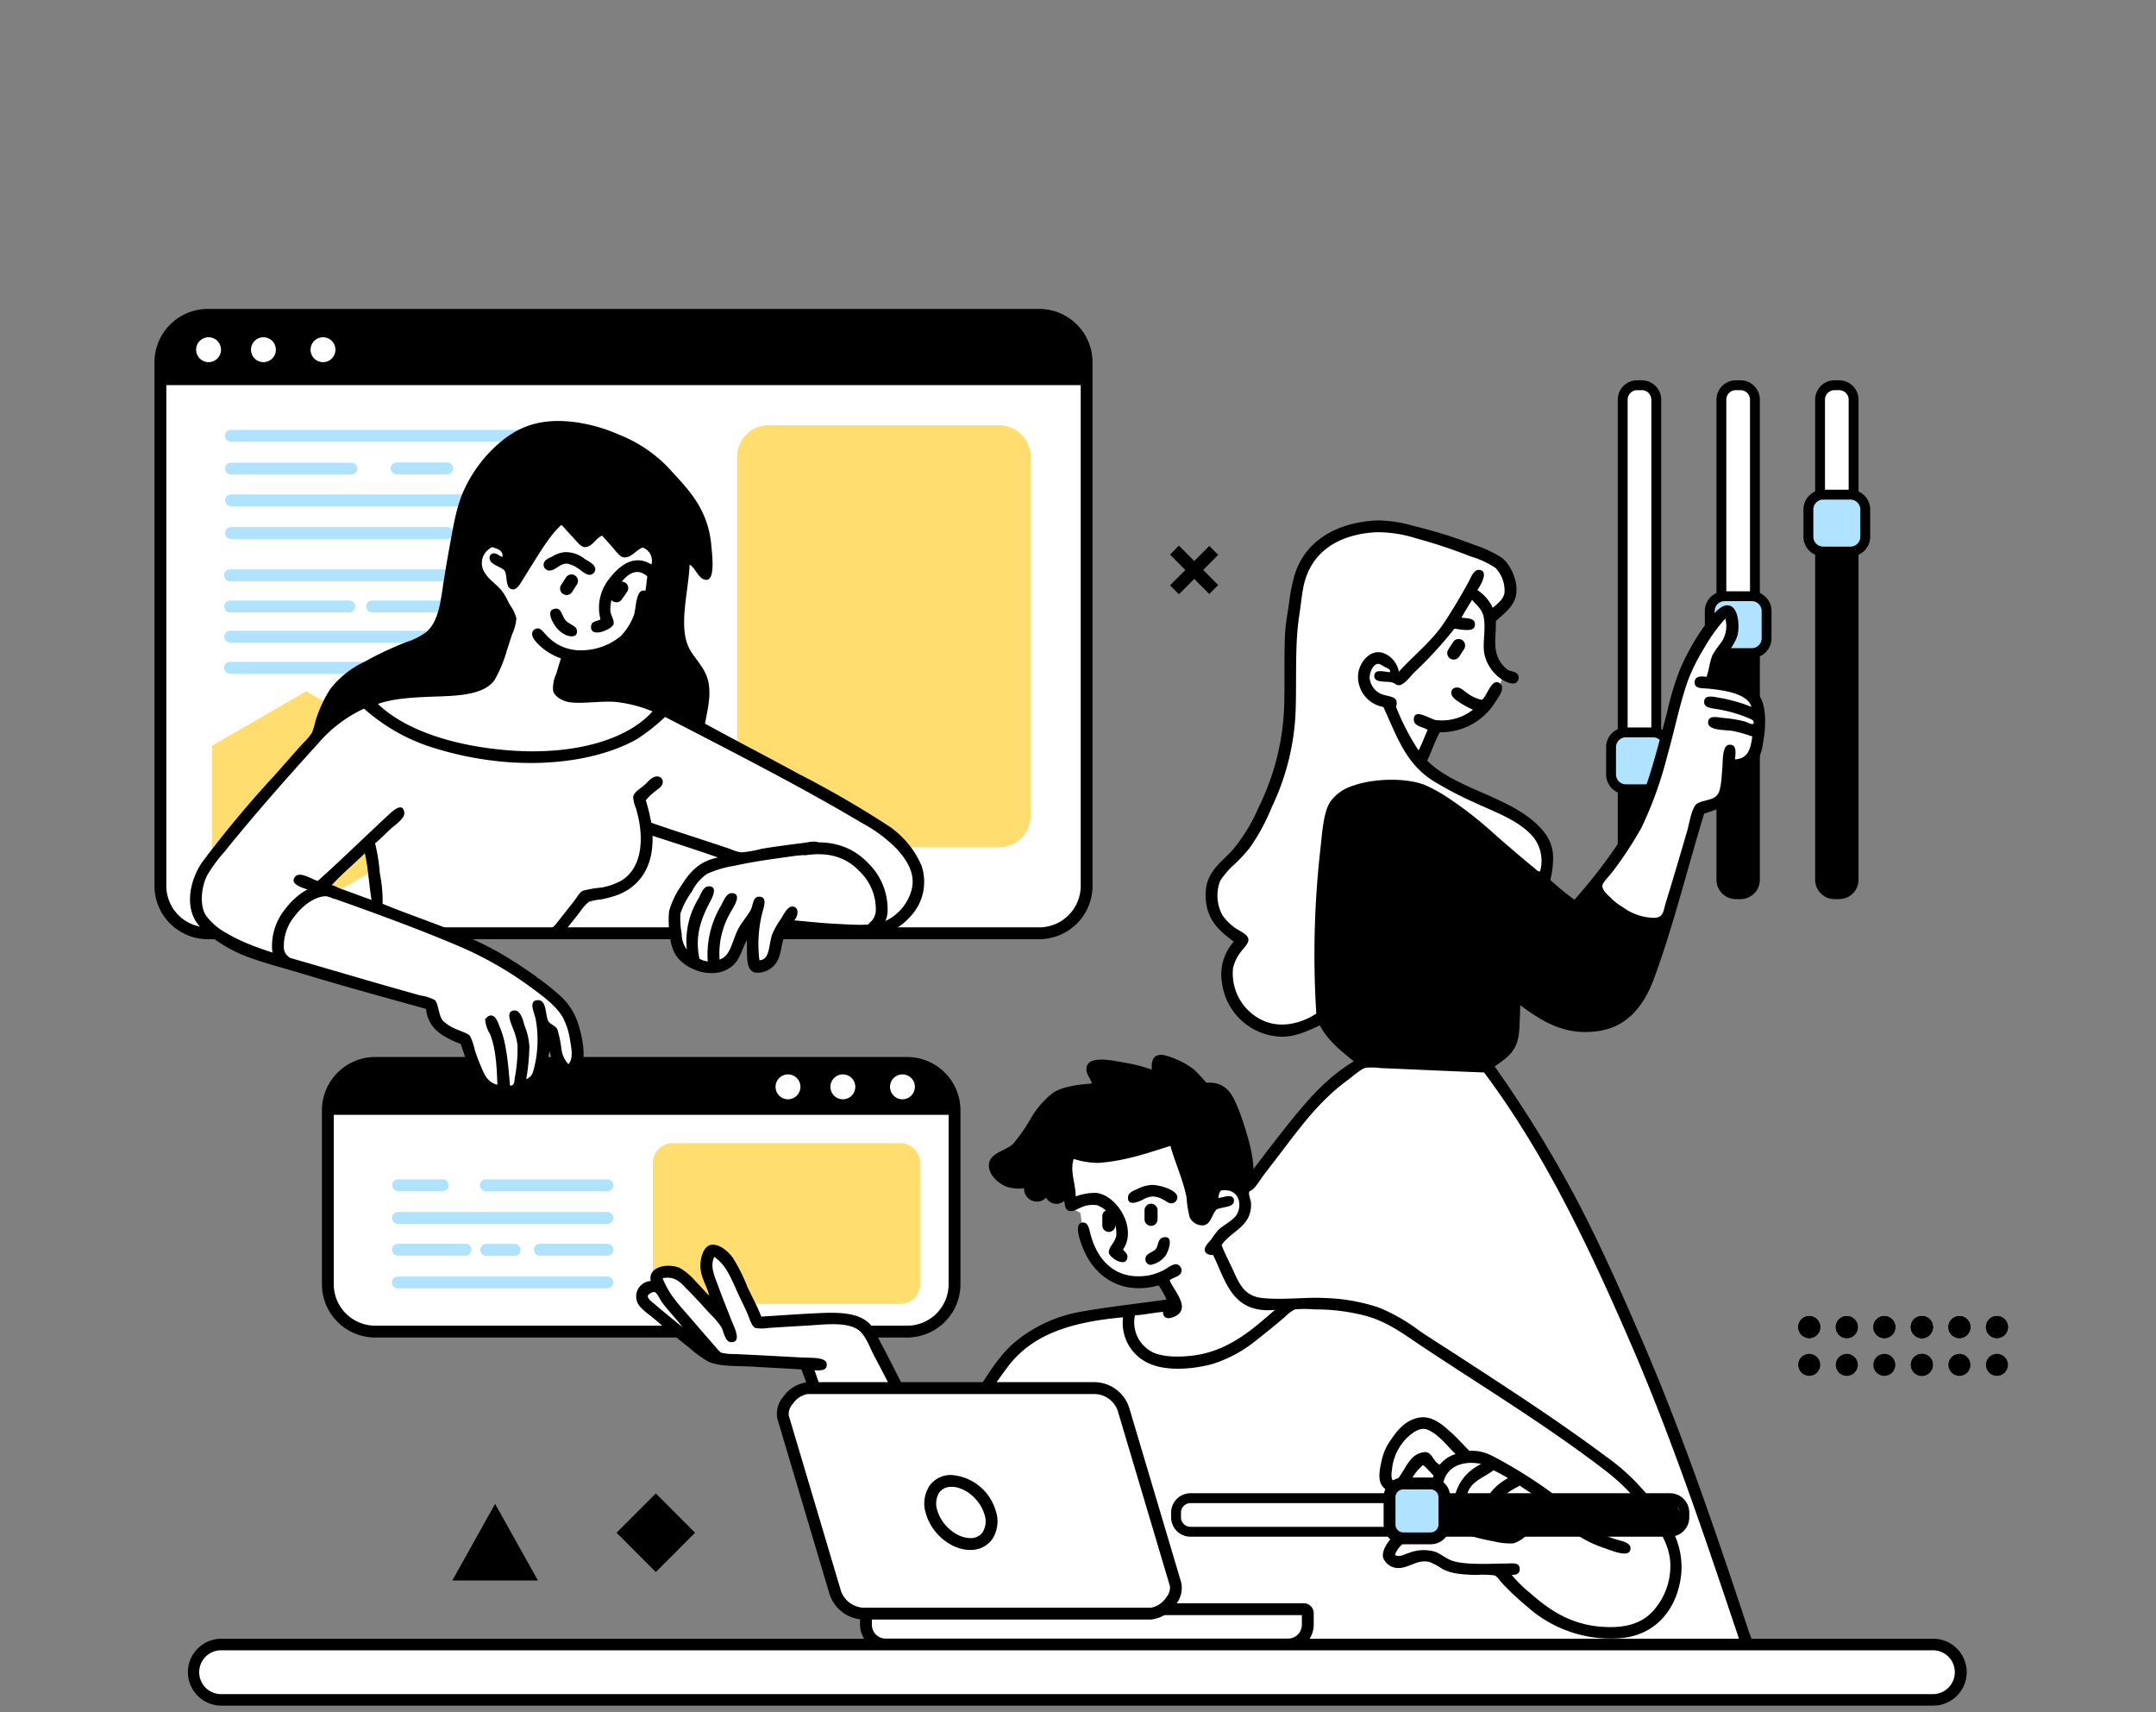 <svg xmlns="http://www.w3.org/2000/svg" xmlns:xlink="http://www.w3.org/1999/xlink" width="335" height="266" viewBox="0 0 335 266">
  <rect x="0" y="0" width="335" height="266" fill="#808080" stroke="none"/>
  <defs>
    <clipPath id="clip-path">
      <path id="패스_4227" data-name="패스 4227" d="M-1172.7-5064.462h82.659a7.362,7.362,0,0,1,7.358,7.366v27.011a7.363,7.363,0,0,1-7.358,7.367H-1172.7a7.363,7.363,0,0,1-7.358-7.367V-5057.1A7.362,7.362,0,0,1-1172.7-5064.462Z" fill="none"/>
    </clipPath>
    <clipPath id="clip-path-2">
      <path id="패스_4228" data-name="패스 4228" d="M-1198.722-5180.688h129.2a7.363,7.363,0,0,1,7.358,7.367v81.345a7.362,7.362,0,0,1-7.358,7.366h-129.2a7.362,7.362,0,0,1-7.358-7.366v-81.346A7.362,7.362,0,0,1-1198.722-5180.688Z" fill="none"/>
    </clipPath>
  </defs>
  <g id="그룹_5668" data-name="그룹 5668" transform="translate(19578 -2412)">
    <rect id="사각형_6089" data-name="사각형 6089" width="335" height="266" transform="translate(-19578 2412)" fill="rgba(255,255,255,0)"/>
    <g id="그룹_1008" data-name="그룹 1008" transform="translate(-18347 7641.609)">
      <g id="그룹_766" data-name="그룹 766">
        <g id="그룹_725" data-name="그룹 725">
          <g id="그룹_724" data-name="그룹 724">
            <path id="패스_763" data-name="패스 763" d="M-920.72-5025.132a1.712,1.712,0,0,1,1.72,1.7,1.712,1.712,0,0,1-1.7,1.722,1.711,1.711,0,0,1-1.72-1.7v-.01a1.706,1.706,0,0,1,1.7-1.713Z" fill-rule="evenodd"/>
          </g>
        </g>
        <g id="그룹_727" data-name="그룹 727">
          <g id="그룹_726" data-name="그룹 726">
            <path id="패스_764" data-name="패스 764" d="M-926.551-5025.132a1.713,1.713,0,0,1,1.719,1.705,1.712,1.712,0,0,1-1.7,1.721,1.712,1.712,0,0,1-1.719-1.705v-.008a1.706,1.706,0,0,1,1.7-1.713Z" fill-rule="evenodd"/>
          </g>
        </g>
        <g id="그룹_729" data-name="그룹 729">
          <g id="그룹_728" data-name="그룹 728">
            <path id="패스_765" data-name="패스 765" d="M-932.387-5025.132a1.713,1.713,0,0,1,1.72,1.705,1.712,1.712,0,0,1-1.7,1.721,1.712,1.712,0,0,1-1.719-1.705v-.008a1.708,1.708,0,0,1,1.7-1.713Z" fill-rule="evenodd"/>
          </g>
        </g>
        <g id="그룹_731" data-name="그룹 731">
          <g id="그룹_730" data-name="그룹 730">
            <path id="패스_766" data-name="패스 766" d="M-932.387-5025.132a1.713,1.713,0,0,1,1.72,1.705,1.712,1.712,0,0,1-1.7,1.721,1.712,1.712,0,0,1-1.719-1.705v-.008a1.708,1.708,0,0,1,1.7-1.713Z" fill-rule="evenodd"/>
          </g>
        </g>
        <g id="그룹_733" data-name="그룹 733">
          <g id="그룹_732" data-name="그룹 732">
            <path id="패스_767" data-name="패스 767" d="M-938.222-5025.132a1.713,1.713,0,0,1,1.72,1.705,1.712,1.712,0,0,1-1.7,1.721,1.712,1.712,0,0,1-1.719-1.705v-.008a1.707,1.707,0,0,1,1.7-1.713Z" fill-rule="evenodd"/>
          </g>
        </g>
        <g id="그룹_735" data-name="그룹 735">
          <g id="그룹_734" data-name="그룹 734">
            <path id="패스_768" data-name="패스 768" d="M-944.054-5025.132a1.713,1.713,0,0,1,1.72,1.705,1.711,1.711,0,0,1-1.7,1.721,1.71,1.71,0,0,1-1.719-1.7v-.009a1.7,1.7,0,0,1,1.7-1.713Z" fill-rule="evenodd"/>
          </g>
        </g>
        <g id="그룹_737" data-name="그룹 737">
          <g id="그룹_736" data-name="그룹 736">
            <path id="패스_769" data-name="패스 769" d="M-949.889-5025.132a1.712,1.712,0,0,1,1.72,1.7,1.712,1.712,0,0,1-1.7,1.722,1.711,1.711,0,0,1-1.72-1.7v-.01a1.706,1.706,0,0,1,1.7-1.713Z" fill-rule="evenodd"/>
          </g>
        </g>
        <g id="그룹_739" data-name="그룹 739">
          <g id="그룹_738" data-name="그룹 738">
            <path id="패스_770" data-name="패스 770" d="M-920.72-5025.132a1.712,1.712,0,0,1,1.72,1.7,1.712,1.712,0,0,1-1.7,1.722,1.711,1.711,0,0,1-1.72-1.7v-.01a1.706,1.706,0,0,1,1.7-1.713Z" fill-rule="evenodd"/>
          </g>
        </g>
        <g id="그룹_741" data-name="그룹 741">
          <g id="그룹_740" data-name="그룹 740">
            <path id="패스_771" data-name="패스 771" d="M-926.551-5025.132a1.713,1.713,0,0,1,1.719,1.705,1.712,1.712,0,0,1-1.7,1.721,1.712,1.712,0,0,1-1.719-1.705v-.008a1.706,1.706,0,0,1,1.7-1.713Z" fill-rule="evenodd"/>
          </g>
        </g>
        <g id="그룹_743" data-name="그룹 743">
          <g id="그룹_742" data-name="그룹 742">
            <path id="패스_772" data-name="패스 772" d="M-932.387-5025.132a1.713,1.713,0,0,1,1.72,1.705,1.712,1.712,0,0,1-1.7,1.721,1.712,1.712,0,0,1-1.719-1.705v-.008a1.708,1.708,0,0,1,1.7-1.713Z" fill-rule="evenodd"/>
          </g>
        </g>
        <g id="그룹_745" data-name="그룹 745">
          <g id="그룹_744" data-name="그룹 744">
            <path id="패스_773" data-name="패스 773" d="M-932.387-5025.132a1.713,1.713,0,0,1,1.72,1.705,1.712,1.712,0,0,1-1.7,1.721,1.712,1.712,0,0,1-1.719-1.705v-.008a1.708,1.708,0,0,1,1.7-1.713Z" fill-rule="evenodd"/>
          </g>
        </g>
        <g id="그룹_747" data-name="그룹 747">
          <g id="그룹_746" data-name="그룹 746">
            <path id="패스_774" data-name="패스 774" d="M-938.222-5025.132a1.713,1.713,0,0,1,1.72,1.705,1.712,1.712,0,0,1-1.7,1.721,1.712,1.712,0,0,1-1.719-1.705v-.008a1.707,1.707,0,0,1,1.7-1.713Z" fill-rule="evenodd"/>
          </g>
        </g>
        <g id="그룹_749" data-name="그룹 749">
          <g id="그룹_748" data-name="그룹 748">
            <path id="패스_775" data-name="패스 775" d="M-944.054-5025.132a1.713,1.713,0,0,1,1.72,1.705,1.711,1.711,0,0,1-1.7,1.721,1.71,1.71,0,0,1-1.719-1.7v-.009a1.7,1.7,0,0,1,1.7-1.713Z" fill-rule="evenodd"/>
          </g>
        </g>
        <g id="그룹_751" data-name="그룹 751">
          <g id="그룹_750" data-name="그룹 750">
            <path id="패스_776" data-name="패스 776" d="M-949.889-5025.132a1.712,1.712,0,0,1,1.72,1.7,1.712,1.712,0,0,1-1.7,1.722,1.711,1.711,0,0,1-1.72-1.7v-.01a1.706,1.706,0,0,1,1.7-1.713Z" fill-rule="evenodd"/>
          </g>
        </g>
        <g id="그룹_753" data-name="그룹 753">
          <g id="그룹_752" data-name="그룹 752">
            <path id="패스_777" data-name="패스 777" d="M-920.72-5019.263a1.707,1.707,0,0,1,1.712,1.7,1.708,1.708,0,0,1-1.7,1.714,1.708,1.708,0,0,1-1.712-1.7v0a1.705,1.705,0,0,1,1.7-1.71Z" fill-rule="evenodd"/>
          </g>
        </g>
        <g id="그룹_755" data-name="그룹 755">
          <g id="그룹_754" data-name="그룹 754">
            <path id="패스_778" data-name="패스 778" d="M-926.551-5019.263a1.709,1.709,0,0,1,1.711,1.705,1.708,1.708,0,0,1-1.7,1.713,1.708,1.708,0,0,1-1.711-1.7v0a1.705,1.705,0,0,1,1.7-1.71Z" fill-rule="evenodd"/>
          </g>
        </g>
        <g id="그룹_757" data-name="그룹 757">
          <g id="그룹_756" data-name="그룹 756">
            <path id="패스_779" data-name="패스 779" d="M-932.387-5019.263a1.709,1.709,0,0,1,1.712,1.705,1.708,1.708,0,0,1-1.7,1.713,1.709,1.709,0,0,1-1.711-1.7v0a1.707,1.707,0,0,1,1.7-1.71Z" fill-rule="evenodd"/>
          </g>
        </g>
        <g id="그룹_759" data-name="그룹 759">
          <g id="그룹_758" data-name="그룹 758">
            <path id="패스_780" data-name="패스 780" d="M-932.387-5019.263a1.709,1.709,0,0,1,1.712,1.705,1.708,1.708,0,0,1-1.7,1.713,1.709,1.709,0,0,1-1.711-1.7v0a1.707,1.707,0,0,1,1.7-1.71Z" fill-rule="evenodd"/>
          </g>
        </g>
        <g id="그룹_761" data-name="그룹 761">
          <g id="그룹_760" data-name="그룹 760">
            <path id="패스_781" data-name="패스 781" d="M-938.222-5019.263a1.709,1.709,0,0,1,1.712,1.705,1.708,1.708,0,0,1-1.7,1.713,1.708,1.708,0,0,1-1.711-1.7v0a1.707,1.707,0,0,1,1.7-1.71Z" fill-rule="evenodd"/>
          </g>
        </g>
        <g id="그룹_763" data-name="그룹 763">
          <g id="그룹_762" data-name="그룹 762">
            <path id="패스_782" data-name="패스 782" d="M-944.054-5019.263a1.709,1.709,0,0,1,1.712,1.705,1.708,1.708,0,0,1-1.7,1.713,1.706,1.706,0,0,1-1.711-1.7v0a1.7,1.7,0,0,1,1.7-1.71Z" fill-rule="evenodd"/>
          </g>
        </g>
        <g id="그룹_765" data-name="그룹 765">
          <g id="그룹_764" data-name="그룹 764">
            <path id="패스_783" data-name="패스 783" d="M-949.889-5019.263a1.708,1.708,0,0,1,1.712,1.7,1.708,1.708,0,0,1-1.7,1.714,1.707,1.707,0,0,1-1.712-1.7v0a1.7,1.7,0,0,1,1.7-1.71Z" fill-rule="evenodd"/>
          </g>
        </g>
      </g>
      <g id="그룹_773" data-name="그룹 773">
        <g id="그룹_769" data-name="그룹 769">
          <g id="그룹_768" data-name="그룹 768">
            <g id="그룹_767" data-name="그룹 767">
              <path id="패스_784" data-name="패스 784" d="M-961.293-5169.755h.735a2.241,2.241,0,0,1,2.24,2.241v74.592a2.24,2.24,0,0,1-2.239,2.24h-.736a2.238,2.238,0,0,1-2.238-2.239h0v-74.592a2.239,2.239,0,0,1,2.238-2.241Z" fill="#fff" fill-rule="evenodd"/>
            </g>
          </g>
        </g>
        <g id="그룹_772" data-name="그룹 772">
          <g id="그룹_771" data-name="그룹 771">
            <g id="그룹_770" data-name="그룹 770">
              <path id="패스_785" data-name="패스 785" d="M-960.557-5089.914h-.737a3.009,3.009,0,0,1-3-3.009v-74.59a3.009,3.009,0,0,1,3-3.009h.737a3.009,3.009,0,0,1,3.005,3.009v74.59A3.009,3.009,0,0,1-960.557-5089.914Zm-.737-79.074a1.475,1.475,0,0,0-1.471,1.475v74.59a1.475,1.475,0,0,0,1.471,1.475h.737a1.477,1.477,0,0,0,1.474-1.475v-74.59a1.477,1.477,0,0,0-1.474-1.475Z"/>
            </g>
          </g>
        </g>
      </g>
      <g id="그룹_776" data-name="그룹 776">
        <g id="그룹_775" data-name="그룹 775">
          <g id="그룹_774" data-name="그룹 774">
            <path id="패스_786" data-name="패스 786" d="M-962.863-5131.075l4.414-.8.43,37.082-.859,3.746-2.269.121-1.654-1.042-.8-3.377Z" fill-rule="evenodd"/>
          </g>
        </g>
      </g>
      <g id="그룹_778" data-name="그룹 778">
        <g id="그룹_777" data-name="그룹 777">
          <path id="사각형_150" data-name="사각형 150" d="M-963.039-5136.975h4.232a2.3,2.3,0,0,1,2.3,2.3v4.233a2.3,2.3,0,0,1-2.3,2.3h-4.229a2.3,2.3,0,0,1-2.3-2.3h0v-4.231a2.3,2.3,0,0,1,2.3-2.3Z" fill="#afe3ff"/>
        </g>
      </g>
      <g id="그룹_780" data-name="그룹 780">
        <g id="그룹_779" data-name="그룹 779">
          <path id="패스_787" data-name="패스 787" d="M-958.808-5136.207a1.535,1.535,0,0,1,1.533,1.534v4.233a1.537,1.537,0,0,1-1.533,1.537h-4.23a1.537,1.537,0,0,1-1.533-1.537v-4.233a1.535,1.535,0,0,1,1.533-1.534Zm0-1.535h-4.23a3.066,3.066,0,0,0-3.066,3.066v4.236a3.069,3.069,0,0,0,3.065,3.072h4.231a3.07,3.07,0,0,0,3.066-3.072v-4.233a3.067,3.067,0,0,0-3.065-3.069Z"/>
        </g>
      </g>
      <g id="그룹_787" data-name="그룹 787">
        <g id="그룹_783" data-name="그룹 783">
          <g id="그룹_782" data-name="그룹 782">
            <g id="그룹_781" data-name="그룹 781">
              <path id="패스_788" data-name="패스 788" d="M-945.962-5169.755h.737a2.239,2.239,0,0,1,2.237,2.24h0v74.592a2.237,2.237,0,0,1-2.236,2.24h-.738a2.239,2.239,0,0,1-2.238-2.24v-74.592A2.239,2.239,0,0,1-945.962-5169.755Z" fill="#fff" fill-rule="evenodd"/>
            </g>
          </g>
        </g>
        <g id="그룹_786" data-name="그룹 786">
          <g id="그룹_785" data-name="그룹 785">
            <g id="그룹_784" data-name="그룹 784">
              <path id="패스_789" data-name="패스 789" d="M-945.225-5089.914h-.737a3.008,3.008,0,0,1-3-3.009v-74.59a3.008,3.008,0,0,1,3-3.009h.737a3.008,3.008,0,0,1,3,3.009v74.59A3.008,3.008,0,0,1-945.225-5089.914Zm-.737-79.074a1.476,1.476,0,0,0-1.473,1.475v74.59a1.476,1.476,0,0,0,1.473,1.475h.737a1.473,1.473,0,0,0,1.471-1.475v-74.59a1.473,1.473,0,0,0-1.471-1.475Z"/>
            </g>
          </g>
        </g>
      </g>
      <g id="그룹_790" data-name="그룹 790">
        <g id="그룹_789" data-name="그룹 789">
          <g id="그룹_788" data-name="그룹 788">
            <path id="패스_790" data-name="패스 790" d="M-947.532-5145.586l4.415-.8.429,51.588-.858,3.746-2.269.121-1.654-1.042-.8-3.377Z" fill-rule="evenodd"/>
          </g>
        </g>
      </g>
      <g id="그룹_792" data-name="그룹 792">
        <g id="그룹_791" data-name="그룹 791">
          <path id="사각형_151" data-name="사각형 151" d="M2.3,0H6.528a2.3,2.3,0,0,1,2.3,2.3V6.539a2.3,2.3,0,0,1-2.3,2.3H2.3A2.3,2.3,0,0,1,0,6.541V2.3A2.3,2.3,0,0,1,2.3,0Z" transform="translate(-950.01 -5152.755)" fill="#afe3ff"/>
        </g>
      </g>
      <g id="그룹_794" data-name="그룹 794">
        <g id="그룹_793" data-name="그룹 793">
          <path id="패스_791" data-name="패스 791" d="M-943.478-5151.986a1.537,1.537,0,0,1,1.534,1.536v4.233a1.537,1.537,0,0,1-1.534,1.536h-4.231a1.537,1.537,0,0,1-1.533-1.536v-4.233a1.536,1.536,0,0,1,1.533-1.536Zm0-1.535h-4.231a3.069,3.069,0,0,0-3.066,3.07h0v4.233a3.068,3.068,0,0,0,3.066,3.071h4.231a3.069,3.069,0,0,0,3.067-3.071v-4.233A3.069,3.069,0,0,0-943.478-5153.521Z"/>
        </g>
      </g>
      <g id="그룹_801" data-name="그룹 801">
        <g id="그룹_797" data-name="그룹 797">
          <g id="그룹_796" data-name="그룹 796">
            <g id="그룹_795" data-name="그룹 795">
              <path id="패스_792" data-name="패스 792" d="M-976.624-5169.755h.736a2.239,2.239,0,0,1,2.237,2.24h0v74.592a2.239,2.239,0,0,1-2.237,2.24h-.736a2.239,2.239,0,0,1-2.239-2.24h0v-74.592A2.24,2.24,0,0,1-976.624-5169.755Z" fill="#fff" fill-rule="evenodd"/>
            </g>
          </g>
        </g>
        <g id="그룹_800" data-name="그룹 800">
          <g id="그룹_799" data-name="그룹 799">
            <g id="그룹_798" data-name="그룹 798">
              <path id="패스_793" data-name="패스 793" d="M-975.889-5089.914h-.735a3.009,3.009,0,0,1-3.005-3.009v-74.59a3.009,3.009,0,0,1,3.005-3.009h.735a3.009,3.009,0,0,1,3.005,3.009v74.59A3.009,3.009,0,0,1-975.889-5089.914Zm-.735-79.074a1.477,1.477,0,0,0-1.474,1.475v74.59a1.477,1.477,0,0,0,1.474,1.475h.735a1.476,1.476,0,0,0,1.473-1.475v-74.59a1.476,1.476,0,0,0-1.473-1.475Z"/>
            </g>
          </g>
        </g>
      </g>
      <g id="그룹_804" data-name="그룹 804">
        <g id="그룹_803" data-name="그룹 803">
          <g id="그룹_802" data-name="그룹 802">
            <path id="패스_794" data-name="패스 794" d="M-978.2-5109.955l4.415-.8.429,15.957-.856,3.746-2.269.121-1.654-1.042-.8-3.377Z" fill-rule="evenodd"/>
          </g>
        </g>
      </g>
      <g id="그룹_806" data-name="그룹 806">
        <g id="그룹_805" data-name="그룹 805">
          <path id="사각형_152" data-name="사각형 152" d="M-978.371-5115.821h4.229a2.3,2.3,0,0,1,2.3,2.3h0v4.23a2.3,2.3,0,0,1-2.3,2.305h-4.232a2.3,2.3,0,0,1-2.3-2.3v-4.233a2.3,2.3,0,0,1,2.3-2.3Z" fill="#afe3ff"/>
        </g>
      </g>
      <g id="그룹_808" data-name="그룹 808">
        <g id="그룹_807" data-name="그룹 807">
          <path id="패스_795" data-name="패스 795" d="M-974.141-5115.054a1.538,1.538,0,0,1,1.533,1.536v4.234a1.535,1.535,0,0,1-1.533,1.534h-4.231a1.535,1.535,0,0,1-1.533-1.534v-4.234a1.537,1.537,0,0,1,1.533-1.536Zm0-1.534h-4.231a3.068,3.068,0,0,0-3.066,3.07h0v4.234a3.066,3.066,0,0,0,3.064,3.068h4.233a3.065,3.065,0,0,0,3.065-3.066v-4.236a3.066,3.066,0,0,0-3.064-3.07Z"/>
        </g>
      </g>
      <g id="그룹_811" data-name="그룹 811">
        <g id="그룹_810" data-name="그룹 810">
          <g id="그룹_809" data-name="그룹 809">
            <path id="패스_796" data-name="패스 796" d="M-1048.1-5028.349s10.3-16.508,15.147-22.409,6.379-7.669,8.094-9.27a63.892,63.892,0,0,1,5.458-4.173s-3.258-2.783-4.293-3.808a19.7,19.7,0,0,1-2.146-2.761s-4.583,2.6-8.339,1.164-6.29-3.3-6.132-6.814a17.089,17.089,0,0,1,2.145-6.875s-4.11-1.709-4.475-5.1-.04-4.626,3.495-7.919,7.507-13.787,8.217-20.629.163-21.751,2.391-24.555,10.33-8.265,16.188-6.018,14.335,5.082,15.085,6.264,2.249,2.322,1.288,3.865a17.267,17.267,0,0,1-3.556,3.439s-1.016,4.019.367,6.139a25.883,25.883,0,0,1,1.779,3.009s-2.182,7.172-6.255,7.8-4.721.675-4.721.675l-1.472,5.1s5.337,4.608,9.382,6.078,8.925,3.682,9.442,6.383a14.427,14.427,0,0,1-.245,5.588l4.416,4.052s6.945-4.2,12.08-17.314c3.614-9.23,5.076-18.463,8.033-23.511,3.194-5.458,5.308-4.426,5.273-2.825s-2.269,5.094-2.269,5.094l-1.042,4.727s7.214.29,7.357,3.439.121,7.384-1.286,8.289a8.124,8.124,0,0,1-3.5.981s.327,5.287-1.533,5.772a25.639,25.639,0,0,0-3.188,1.043s-4.464,16.052-7.358,23.022-5.295,10.622-10.118,10.437-11.1-4.911-11.1-4.911.462,6.722-1.226,8.1a16.471,16.471,0,0,0-2.943,3.312,203.95,203.95,0,0,1,25.509,48.561c9.635,27.338,14.655,41.441,14.655,41.441l-89.712,2.535Z" fill="#fff" fill-rule="evenodd"/>
          </g>
        </g>
      </g>
      <g id="그룹_814" data-name="그룹 814">
        <g id="그룹_813" data-name="그룹 813">
          <g id="그룹_812" data-name="그룹 812">
            <path id="패스_797" data-name="패스 797" d="M-994.928-5074.7s.43,5.536-.8,7.123a17.79,17.79,0,0,1-3.557,3.131l-19.194-.37s-6.979-3-6.867-8.838-.057-29.674,2.637-31.433,9.106-4.478,14.471-1.292,22.567,17.5,22.567,17.5l3.065-3.744a8.979,8.979,0,0,0,5.028,5.34,11.89,11.89,0,0,0,6.256.737s-2.73,11.653-6.133,14.057a10.782,10.782,0,0,1-10.67,1.413A45.239,45.239,0,0,1-994.928-5074.7Z" fill-rule="evenodd"/>
          </g>
        </g>
      </g>
      <g id="그룹_817" data-name="그룹 817">
        <g id="그룹_816" data-name="그룹 816">
          <g id="그룹_815" data-name="그룹 815">
            <path id="패스_798" data-name="패스 798" d="M-998.576-5133.1c.057,1.727-.276,3.409.061,4.789a4.686,4.686,0,0,0,1.779,2.763c.644.376,1.6.171,1.716,1.226-.215,1.692-2.155.579-2.759.185a6.364,6.364,0,0,1-2.576-3.866c-.353-1.734.337-4.179-.183-6.018-.32-1.134-1.212-1.705-1.717-2.394-.577.9-1.123,1.822-1.654,2.763.932.142,1.99.057,2.085.921.161,1.471-1.916.941-3.189.8a63.707,63.707,0,0,1-6.254,6.815c-.563.562-1.545,1.915-2.33,1.964-.475.029-.688-.326-1.1-.43-1.013-.257-2.877.164-2.759-1.1.1-1.038,1.5-.535,2.453-.491.041-.543-.416-.592-.8-.8-.332-.177-.758-.514-1.1-.489-.781.051-1.3,1.382-1.289,2.21a3.151,3.151,0,0,0,1.411,2.271c1.288.777,3.288.264,2.7,2.21a37.583,37.583,0,0,0,3.495,6.751c.537-1,.936-2.133,1.412-3.191-.742-.5-2.189-.514-2.147-1.656.065-1.751,2.413-.073,3.373.124a7.862,7.862,0,0,0,5.824-1.6,12.911,12.911,0,0,1-1.961-1.046c-.554-.376-1.437-.887-1.412-1.593a.79.79,0,0,1,.737-.8c.692-.12,1.288.575,1.9.983a5.874,5.874,0,0,0,2.085.921c.717-.221,1.6-3.8,2.943-2.455.732.732-.47,2.269-.92,2.944a9.886,9.886,0,0,1-8.522,4.543c-.764,1.364-1.279,2.977-1.962,4.42,4.073,4.124,11.837,5.4,16.493,9.392,1.593,1.37,2.986,2.985,3.066,5.524a14.628,14.628,0,0,1-.43,3.622,42.592,42.592,0,0,0,3.741,3.069,80.5,80.5,0,0,0,7.541-9.879c3.337-5.254,5.024-12.386,6.867-19.276a43.254,43.254,0,0,1,2.023-6.69,34.731,34.731,0,0,1,4.9-8.167c.628-.734,1.516-1.827,2.575-1.72,1.418.149,1.727,2.553,1.533,4.112-.216,1.74-1.706,3.126-2.268,4.357-.393.861-.444,1.873-.8,2.763,2.464.749,5.182.713,6.5,3.009.987,1.72.888,4.749.429,7.181a7.2,7.2,0,0,1-.981,2.884c-.761.957-2.23,1.2-3.495,1.537-.424,1.762-.237,3.582-1.165,4.725-.824,1.014-2.09,1.3-3.494,1.78-2.585,8.4-4.769,17.431-7.787,25.6-1.5,4.054-3.967,7.446-8.523,8.166-5.427.857-9.053-1.632-12.263-3.99-.171,2.356.045,4.568-.675,6.2-.7,1.587-2.008,2.389-3.308,3.312a187.54,187.54,0,0,1,12.508,20.256c3.776,7.107,7.1,14.66,10.422,22.345,6.156,14.237,11.408,29.609,16.494,45,.335,1.014,1.606,3.54-.306,3.255-.723-.109-1.078-1.708-1.41-2.7-5.1-15.215-10.277-30.576-16.433-44.811-6.63-15.332-13.539-29.907-22.929-42.416-5.3-.189-10.675-.457-16.065-.676a11.369,11.369,0,0,0-2.269-.061c-.776.163-1.959,1.273-2.819,1.9-4.677,3.422-7.623,7.669-11.159,12.277-.6.779-1.29,1.665-2.024,2.639-.564.751-1.44,2.372-2.269,2.394a.869.869,0,0,1-.919-.613c-.118-.543.371-1.121.736-1.6,2.363-3.078,4.7-6.193,7.051-9.085,2.841-3.491,5.655-6.6,9.5-8.9-1.993-1.628-4.031-3.208-5.273-5.586-2.016.921-4.182,1.986-6.622,1.718a9.588,9.588,0,0,1-8.585-8.347,7.628,7.628,0,0,1,1.84-6.385c-2.14-1.59-4.667-3.536-4.353-7.918.217-3.027,2.5-4.484,4.169-6.323a26.709,26.709,0,0,0,3.986-6.51,38.565,38.565,0,0,0,4.046-16.881c.071-3.586-.052-7.076.122-10.375.083-1.532.412-3.111.614-4.6a27.823,27.823,0,0,1,.859-4.357c1.594-5.2,6.343-8.135,12.691-8.471a19.01,19.01,0,0,1,5.58.8,74.763,74.763,0,0,1,9.687,3.008,17.868,17.868,0,0,1,4.292,2.024c1.464,1.18,2.821,4.2,1.962,6.447C-996.183-5135.034-997.465-5134.17-998.576-5133.1Zm1.349-4.482a5.085,5.085,0,0,0-1.41-3.8,14.523,14.523,0,0,0-3.862-1.779,80.861,80.861,0,0,0-8.523-2.825,19.41,19.41,0,0,0-6.315-.922c-5.812.372-10.1,3.117-11.16,8.6-.255,1.314-.378,2.748-.613,4.236-.684,4.34-.426,9.153-.551,14.119a37.908,37.908,0,0,1-3.74,15.775,31.5,31.5,0,0,1-3.434,6.321,26.781,26.781,0,0,1-2.33,2.518,11.918,11.918,0,0,0-2.269,2.639,6.434,6.434,0,0,0,.369,5.28,8.17,8.17,0,0,0,1.961,1.964c.68.5,2.057,1,2.085,1.842.023.649-.852,1.413-1.226,1.964a6.386,6.386,0,0,0-1.165,2.456,8.055,8.055,0,0,0,3.985,7.8c2.99,1.762,6.54.866,8.952-.737a145.475,145.475,0,0,1,.613-25.352c.306-2.667.431-5.588,1.471-7.427a6.7,6.7,0,0,1,3.679-2.64c3.1-1.116,8.1-1.256,11.037-.124a23.753,23.753,0,0,1,4.049,2.272,57.74,57.74,0,0,1,7.05,5.586c1.972,1.709,4.028,3.489,6.009,5.094.238.193.5.565.859.492a5.942,5.942,0,0,0-1.165-5.462c-2.253-2.529-5.888-3.755-9.136-5.281a56.617,56.617,0,0,1-6.315-3.315c-4.225-2.681-5.536-6.688-7.726-11.478a4.751,4.751,0,0,1-3.923-5.094c.238-2.136,2.322-4.423,4.6-2.947a3.8,3.8,0,0,1,1.726,2.573c1.868-2.146,5.093-4.692,6.98-7.545,1.312-1.98,2.649-4.2,3.863-6.446.327-.6.772-1.884,1.6-1.842,1.735.1.046,2.741-.245,3.131a6.618,6.618,0,0,1,2.391,2.763c.762-.667,1.708-1.342,1.834-2.4Zm32.311,9.762a13.8,13.8,0,0,1,1.166-1.718,4.433,4.433,0,0,0,.855-3.868c0-.037-.009-.073-.061-.062a27.246,27.246,0,0,0-3.251,4.543,30.767,30.767,0,0,0-2.515,5.033c-1.3,3.684-2.09,7.806-3.251,11.848a58.919,58.919,0,0,1-3.985,11.048,58.3,58.3,0,0,1-4.476,6.815c-.465.619-1.579,1.713-1.593,2.209-.021.678.891,1.452,1.348,1.9a8.8,8.8,0,0,0,1.839,1.411,8.456,8.456,0,0,0,4.906,1.656c1.446-.071,1.374-1.085,1.778-2.394,1.194-3.879,2.2-7.3,3.311-11.112.334-1.149.717-3.72,1.533-4.236.93-.586,2.513-.48,3.188-1.41.57-.791.612-2.635.735-3.99.1-1.094-.05-3.646,1.043-3.746,1.225-.111,1.051,1.191.92,2.272,2.08-.126,2.429-1.643,2.7-3.561a23.049,23.049,0,0,0-3.006-.856c-1.188-.2-3.927-.032-3.862-1.351.057-1.118,1.333-.792,2.33-.675a19.6,19.6,0,0,1,3.372.551c.522.166.963.494,1.349.37.164-.494-.22-.655-.551-.8a21.3,21.3,0,0,0-5.4-1.534c-.767-.126-1.749-.237-1.715-1.1.043-1.158,1.432-.779,2.39-.613a24.17,24.17,0,0,1,4.967,1.412c-.6-2-3.895-2.542-6.559-2.825-1.1-.114-2.172.049-2.269-.856-.11-1.021.833-1.161,1.838-.981.45-1.262.457-2.274.926-3.379Zm-19.742,38.917c-.389.453-.856,1.207-1.533,1.228-.555.019-1.242-.628-1.839-1.1-3.951-3.129-7.98-6.29-11.527-9.516-2.93-2.664-6.494-5.8-10.485-7.55a10.725,10.725,0,0,0-5.211-.8c-2.681.323-6.639.675-7.6,2.7-.883,1.855-1.037,4.838-1.287,7.424a175.2,175.2,0,0,0-.735,20.934,17.151,17.151,0,0,0,.366,4.049,8.652,8.652,0,0,0,2.576,3.317,29.039,29.039,0,0,0,3.251,2.639c4.743.179,10.891.457,15.819.675a11.2,11.2,0,0,0,2.33.057,4.884,4.884,0,0,0,.98-.675,6.594,6.594,0,0,0,2.453-2.513c.719-1.77.331-4.226.491-6.631-5.241-3.913-10.5-7.667-15.758-11.724-.608-.469-1.953-1.22-1.839-2.087a.88.88,0,0,1,.8-.736c.823-.057,2.2,1.433,3.064,2.086,6.029,4.569,11.8,8.978,18.024,13.134a25.363,25.363,0,0,0,3.19,2.026c2.754,1.273,7,1.167,9.38-.367,1.8-1.161,3.124-3.468,3.924-5.648.855-2.338,1.6-4.668,2.392-7.243a12.2,12.2,0,0,1-10-5.218c-.4.5-.752.988-1.227,1.542Z" fill-rule="evenodd"/>
          </g>
        </g>
      </g>
      <g id="그룹_820" data-name="그룹 820">
        <g id="그룹_819" data-name="그룹 819">
          <g id="그룹_818" data-name="그룹 818">
            <path id="패스_799" data-name="패스 799" d="M-1003.811-5130.165a1.012,1.012,0,0,1,.3,1.4v0l-.765,1.185a1.012,1.012,0,0,1-1.4.282,1.015,1.015,0,0,1-.3-1.378l.765-1.185a1.01,1.01,0,0,1,1.4-.305Z" fill-rule="evenodd"/>
          </g>
        </g>
      </g>
      <g id="그룹_827" data-name="그룹 827">
        <g id="그룹_823" data-name="그룹 823">
          <g id="그룹_822" data-name="그룹 822">
            <g id="그룹_821" data-name="그룹 821">
              <path id="패스_800" data-name="패스 800" d="M-1172.7-5064.462h82.659a7.362,7.362,0,0,1,7.358,7.366v27.011a7.363,7.363,0,0,1-7.358,7.367H-1172.7a7.363,7.363,0,0,1-7.358-7.367V-5057.1A7.362,7.362,0,0,1-1172.7-5064.462Z" fill="#fff" fill-rule="evenodd"/>
            </g>
          </g>
        </g>
        <g id="그룹_826" data-name="그룹 826">
          <g id="그룹_825" data-name="그룹 825">
            <g id="그룹_824" data-name="그룹 824">
              <path id="패스_801" data-name="패스 801" d="M-1090.043-5021.8H-1172.7a8.29,8.29,0,0,1-8.279-8.286v-27.011a8.293,8.293,0,0,1,8.279-8.288h82.658a8.293,8.293,0,0,1,8.279,8.288v27.011A8.291,8.291,0,0,1-1090.043-5021.8Zm-82.658-41.744a6.45,6.45,0,0,0-6.44,6.447v27.011a6.449,6.449,0,0,0,6.44,6.445h82.658a6.449,6.449,0,0,0,6.44-6.445v-27.011a6.45,6.45,0,0,0-6.44-6.447Z"/>
            </g>
          </g>
        </g>
      </g>
      <g id="그룹_831" data-name="그룹 831">
        <g id="그룹_5659" data-name="그룹 5659">
          <g id="그룹_5658" data-name="그룹 5658" clip-path="url(#clip-path)">
            <g id="그룹_830" data-name="그룹 830">
              <g id="그룹_829" data-name="그룹 829">
                <g id="그룹_828" data-name="그룹 828">
                  <rect id="사각형_153" data-name="사각형 153" width="114.804" height="13.262" transform="translate(-1190.735 -5069.659)"/>
                </g>
              </g>
            </g>
          </g>
        </g>
      </g>
      <g id="그룹_834" data-name="그룹 834">
        <g id="그룹_833" data-name="그룹 833">
          <g id="그룹_832" data-name="그룹 832">
            <path id="패스_803" data-name="패스 803" d="M-1126.495-5052h35.381a3.065,3.065,0,0,1,3.066,3.065v18.848a3.068,3.068,0,0,1-3.066,3.071h-35.381a3.069,3.069,0,0,1-3.067-3.071h0v-18.845A3.067,3.067,0,0,1-1126.5-5052Z" fill="#ffdd6f" fill-rule="evenodd"/>
          </g>
        </g>
      </g>
      <g id="그룹_841" data-name="그룹 841">
        <g id="그룹_836" data-name="그룹 836">
          <g id="그룹_835" data-name="그룹 835">
            <path id="패스_804" data-name="패스 804" d="M-1108.561-5062.683a1.934,1.934,0,0,1,1.931,1.935,1.934,1.934,0,0,1-1.932,1.933,1.933,1.933,0,0,1-1.931-1.932A1.935,1.935,0,0,1-1108.561-5062.683Z" fill="#fff" fill-rule="evenodd"/>
          </g>
        </g>
        <g id="그룹_838" data-name="그룹 838">
          <g id="그룹_837" data-name="그룹 837">
            <path id="패스_805" data-name="패스 805" d="M-1100.035-5062.683a1.934,1.934,0,0,1,1.931,1.935,1.933,1.933,0,0,1-1.932,1.933,1.933,1.933,0,0,1-1.93-1.932A1.934,1.934,0,0,1-1100.035-5062.683Z" fill="#fff" fill-rule="evenodd"/>
          </g>
        </g>
        <g id="그룹_840" data-name="그룹 840">
          <g id="그룹_839" data-name="그룹 839">
            <path id="패스_806" data-name="패스 806" d="M-1090.776-5062.683a1.933,1.933,0,0,1,1.93,1.935,1.934,1.934,0,0,1-1.932,1.933,1.933,1.933,0,0,1-1.931-1.932A1.936,1.936,0,0,1-1090.776-5062.683Z" fill="#fff" fill-rule="evenodd"/>
          </g>
        </g>
      </g>
      <g id="그룹_856" data-name="그룹 856">
        <g id="그룹_843" data-name="그룹 843">
          <g id="그룹_842" data-name="그룹 842">
            <path id="패스_807" data-name="패스 807" d="M-1136.617-5029.438h-32.563a.919.919,0,0,1-.92-.919.921.921,0,0,1,.919-.922h32.564a.921.921,0,0,1,.921.92.92.92,0,0,1-.919.921Z" fill="#afe3ff"/>
          </g>
        </g>
        <g id="그룹_845" data-name="그룹 845">
          <g id="그룹_844" data-name="그룹 844">
            <path id="패스_808" data-name="패스 808" d="M-1158.678-5034.526h-10.5a.921.921,0,0,1-.92-.92.92.92,0,0,1,.919-.921h10.5a.919.919,0,0,1,.918.921A.92.92,0,0,1-1158.678-5034.526Z" fill="#afe3ff"/>
          </g>
        </g>
        <g id="그룹_847" data-name="그룹 847">
          <g id="그룹_846" data-name="그룹 846">
            <path id="패스_809" data-name="패스 809" d="M-1136.617-5034.526h-10.5a.922.922,0,0,1-.921-.92.921.921,0,0,1,.919-.921h10.5a.92.92,0,0,1,.921.92.921.921,0,0,1-.919.921Z" fill="#afe3ff"/>
          </g>
        </g>
        <g id="그룹_849" data-name="그룹 849">
          <g id="그룹_848" data-name="그룹 848">
            <path id="패스_810" data-name="패스 810" d="M-1151.058-5034.5h-4.418a.92.92,0,0,1-.9-.943.919.919,0,0,1,.9-.9h4.417a.919.919,0,0,1,.941.9.92.92,0,0,1-.9.943h-.044Z" fill="#afe3ff"/>
          </g>
        </g>
        <g id="그룹_851" data-name="그룹 851">
          <g id="그룹_850" data-name="그룹 850">
            <path id="패스_811" data-name="패스 811" d="M-1136.617-5039.459h-32.563a.92.92,0,0,1-.919-.92.92.92,0,0,1,.919-.92h32.563a.92.92,0,0,1,.92.92A.92.92,0,0,1-1136.617-5039.459Z" fill="#afe3ff"/>
          </g>
        </g>
        <g id="그룹_853" data-name="그룹 853">
          <g id="그룹_852" data-name="그룹 852">
            <path id="패스_812" data-name="패스 812" d="M-1162.194-5044.541h-6.94a.92.92,0,0,1-.919-.921.92.92,0,0,1,.919-.92h6.94a.92.92,0,0,1,.92.92.92.92,0,0,1-.919.921Z" fill="#afe3ff"/>
          </g>
        </g>
        <g id="그룹_855" data-name="그룹 855">
          <g id="그룹_854" data-name="그룹 854">
            <path id="패스_813" data-name="패스 813" d="M-1136.617-5044.541H-1155.5a.92.92,0,0,1-.921-.92.92.92,0,0,1,.919-.921h18.886a.921.921,0,0,1,.921.92.921.921,0,0,1-.919.921Z" fill="#afe3ff"/>
          </g>
        </g>
      </g>
      <g id="그룹_859" data-name="그룹 859">
        <g id="그룹_858" data-name="그룹 858">
          <g id="그룹_857" data-name="그룹 857">
            <path id="패스_814" data-name="패스 814" d="M-1050.692-5026.263l1.9-.921-1.9-3.069s-6.006,2.032-8.955-1.537-3.066-6.51-3.066-6.51l-.429-2.884-1.6-.8-.184-2.087-1.839,1.1-1.472-2.026-2.452,1.719-.552-2.886s-3.233,1.09-4.05,0-2.379-2.621-.49-3.255,1.658-1.506,2.821-2.7,3.056-6.049,6.008-7.058a33.652,33.652,0,0,1,7.115-1.291s-1.909-1.946-1.289-2.64a3.49,3.49,0,0,1,4.354-.612,20.587,20.587,0,0,0,5.581,1.472s-.862-2.064.674-2.332,6.316,3.866,6.316,3.866,2.813.551,3.556,1.413,3.319,7.1,3.312,9.516a42.226,42.226,0,0,1-.429,5.218s1.3,2.274-.246,3.99a25.388,25.388,0,0,1-2.882,2.763l-1.042,2.456s2.16,8.3,7.6,8.533,16.431-1.428,25.877,6.018,26.344,17.092,30.66,21.854,8.009,10.043,7.236,13.877-2.083,9.463-7.48,9.27-7.973-.124-7.973-.124h-105.648L-1106.126-5017l-13.614-1.043-11.649-8.719s-.558-1.972.367-2.209,1.471-.43,1.471-.43-.351-2.055,1.473-2.272,2.727-.279,3.556.86a67.592,67.592,0,0,0,5.213,4.972s-2.917-7.774-1.963-8.716,2.642-.1,3.312,1.226,4.782,9.149,4.782,9.149,14.852-2.928,17.477,2.026,11.528,24.863,11.528,24.863,6.868-19,9.75-21.671a24.791,24.791,0,0,1,14.9-6.447A75.582,75.582,0,0,0-1050.692-5026.263Z" fill="#fff" fill-rule="evenodd"/>
          </g>
        </g>
      </g>
      <g id="그룹_862" data-name="그룹 862">
        <g id="그룹_861" data-name="그룹 861">
          <g id="그룹_860" data-name="그룹 860">
            <path id="패스_815" data-name="패스 815" d="M-1048.633-5052.389l3.924,12.1,2.208-1.045.675-3.806s1.974-1.226,2.759-.307,1.349,1.536,1.349,1.536a10.011,10.011,0,0,0,.429-5.834c-.669-3.589-2.249-9.817-3.556-10.375a6.794,6.794,0,0,0-2.821-.43,16.323,16.323,0,0,0-2.943-2.331c-2.053-1.344-2.8-2.356-3.495-2.026s-.981,2.639-.981,2.639a42.612,42.612,0,0,0-6.255-1.474c-2.228-.213-3.137-.04-3.373.307s.674,2.885.674,2.885-6.908.083-8.584,3.071-3.457,6.5-5.151,7.059-2.553,1.432-2.514,2.15,1.509,2.205,2.331,2.517a6.689,6.689,0,0,0,2.636-.062s.3,1.919,1.042,2.15,2.085-.983,2.085-.983.864,1.408,1.533,1.472,1.84-.857,1.84-.857l-.123-5.035s.922-1.41,1.533-1.288a18.12,18.12,0,0,0,8.524-.429A55.091,55.091,0,0,1-1048.633-5052.389Z" fill-rule="evenodd"/>
          </g>
        </g>
      </g>
      <g id="그룹_869" data-name="그룹 869">
        <g id="그룹_864" data-name="그룹 864">
          <g id="그룹_863" data-name="그룹 863">
            <path id="패스_816" data-name="패스 816" d="M-1041.19-5036.166c.517,1.329,1.049,2.341,1.6,3.5,1.024,2.177,1.727,4.417,4.722,4.727,3.328.343,6.693-.171,9.748,0a29.222,29.222,0,0,1,8.338,1.472,27.913,27.913,0,0,1,6.254,3.561c1.944,1.33,3.9,2.535,5.948,3.867,7.924,5.159,15.785,10.236,23.36,15.9a31.915,31.915,0,0,1,5.213,4.665,38.949,38.949,0,0,1,4.229,5.586,12.189,12.189,0,0,1,2.024,7.672c-.489,5.343-3.792,9.684-9.5,10.129a19.47,19.47,0,0,1-14.532-4.973,42.188,42.188,0,0,1-3.8-3.56c-.376-.414-.792-1.109-1.226-1.227a16.392,16.392,0,0,0-3-.061c-2.127-.093-3.668-.178-5.151-.984a9.126,9.126,0,0,0-1.961-1.043c-2.037-.464-3.284,1.176-5.211.922a2.512,2.512,0,0,1-1.963-1.6c-.281-1.5,1.432-3.271,2.207-3.869a5.511,5.511,0,0,1,2.146-.919c1.439-.365,3.053-.342,3.924-1.29-1.083-1.448-1.162-4.72-.429-6.629a7.811,7.811,0,0,0-.8-.859,3.408,3.408,0,0,0-.856-.8,7.9,7.9,0,0,0-1.778,2.21c-.505.746-1.022,1.785-1.9,2.026a2.544,2.544,0,0,1-2.881-1.411c-.445-1.051-.041-2.723.183-3.684a8.229,8.229,0,0,1,1.227-2.822c1.145-1.714,2.383-3.273,4.476-3.685,2.218-.434,4,1.371,5.027,2.272,1.052.923,1.741,1.778,2.882,2.885,2.154-.133,3.479.742,4.966,1.534a73.207,73.207,0,0,1,8.707,5.648,11.02,11.02,0,0,1,2.452,2.394,8.674,8.674,0,0,0,2.391,2.4,23.631,23.631,0,0,0,5.151,2.026c.583.172,1.309.462,1.349,1.043.122,1.767-2.921.449-3.863.122a18.52,18.52,0,0,1-3.924-1.78c-1.443-.966-2.282-2.69-3.556-3.928-1.755-1.707-3.905-2.622-5.825-4.054-2.538,1.206-4.481,2.836-4.537,6.629a12.343,12.343,0,0,0,3.127.492c.614-.094.847-.592,1.287-.86-.178-.52-.484-.722-.306-1.226.641-1.823,4.492,1.68,1.84,2.147a4.547,4.547,0,0,1-2.453,1.78,10.226,10.226,0,0,1-3-.307,31.727,31.727,0,0,1-7.48-2.27c-.812.195-1.177,1-2.085,1.289a20.892,20.892,0,0,1-2.146.306,4.379,4.379,0,0,0-3.679,2.762c.641.466,1.437-.075,2.208-.307a6.218,6.218,0,0,1,4.17-.122c.667.27,1.778,1.112,2.513,1.351,2.144.695,5.773.457,8.338.429,1.109-.011,2.017-.186,2.146.675.122.806-.4,1.121-1.226,1.1a20.228,20.228,0,0,0,2.942,2.885c3.071,2.7,6.7,5.232,12.448,5.219,3.015-.009,5.184-.866,6.743-2.7a10.452,10.452,0,0,0,2.514-6.877c-.006-3.454-2.24-6.3-3.863-8.409a32.376,32.376,0,0,0-6.069-6.2c-9.338-7.2-19.393-13.248-29.246-19.827-2.309-1.541-4.672-3.332-7.97-4.3a30.69,30.69,0,0,0-8.157-1.043,16.5,16.5,0,0,0-3.065,0,6.6,6.6,0,0,0-1.533,1.167c-1.426,1.224-2.938,2.462-4.354,3.56a20.585,20.585,0,0,1-6.866,3.744c-2.865.79-6.736,1.123-9.381.122a6.879,6.879,0,0,1-4.537-7.367c-8.127.735-14.107,2.639-17.9,7.674-3.614,4.794-6.783,10.254-10.177,15.346.861,1.8,2.065,4.295,3.126,6.445.354.717,1.532,2.8-.061,2.825-.973.013-1.893-2.679-2.269-3.438-3.782-7.659-7.3-15.213-11.342-22.774-.832-1.557-1.44-3.621-2.882-4.357-1.962-1.006-5.025-.587-7.665-.43-2.011.114-3.9.226-6.008.367a6.067,6.067,0,0,1-1.962,0c-.589-.239-.939-1.613-1.288-2.393-.4-.906-.829-1.749-1.164-2.455-1.184-2.5-1.92-4.838-3.924-6.2-.715,1.515.068,3.027.613,4.541.68,1.889,1.319,3.408,2.085,5.4.257.669,1.711,3.352-.061,3.315-.967-.02-1.118-1.536-1.534-2.334a11.356,11.356,0,0,0-1.716-2.023c-1.119-1.234-2.345-2.595-3.556-3.806-1.015-1.016-1.816-2.164-3.863-1.78,1.071,2.661,2.505,4.05,4.292,6.137,1.021,1.192,2.4,2.783,3.617,4.174.375.427.932,1.155,1.288,1.288a9.218,9.218,0,0,0,2.084.186c3.791.175,6.769.348,10.73.552,1.023.053,3.406-.1,3.495.982.081,1.01-.8,1.041-1.9.981,3.65,10.5,7.529,21.282,11.65,31.674a30.567,30.567,0,0,0,1.9,4.3c1.1,1.842,3.432,4.18,6.009,4.419a8.271,8.271,0,0,0,4.66-1.1,15,15,0,0,0,3.433-2.331,30.605,30.605,0,0,0,3.495-4.664c3.291-4.759,6.455-9.913,9.5-14.8-.066-.76-2.078-2.278-1.41-3.439.628-1.089,1.634.153,2.085.922,4.995,8.528,9.794,16.784,14.776,25.291.4.685,1.574,2.627-.061,2.639-.946.006-1.594-1.862-2.085-2.7-4.2-7.172-8.116-13.77-12.263-20.932-3.031,4.842-6.06,9.768-9.319,14.487-2,2.9-3.8,5.253-6.991,7a9.946,9.946,0,0,1-5.761,1.473c-4.216-.3-7.229-4.061-8.644-7.367-4.818-11.245-8.788-23.681-13-34.989-2.282-.171-4.758-.261-7.358-.429-2.4-.155-5.107.035-6.991-.738a15.564,15.564,0,0,1-3-2.147c-1.963-1.541-3.6-2.912-5.58-4.6-.792-.68-2.2-1.568-2.574-2.516a2.4,2.4,0,0,1,1.29-3.131,2.389,2.389,0,0,1,.795-.181c-.486-2.273,2.688-2.832,4.536-2.025a9.826,9.826,0,0,1,2.392,2.025c.813.813,1.529,1.683,2.145,2.27-.28-1.4-1.255-2.684-1.349-4.358-.088-1.565.52-3.518,1.84-3.56,1.285-.042,2.519,1.125,3.188,2.027a27.4,27.4,0,0,1,2.269,4.54c.733,1.559,1.621,3.182,2.146,4.606,2.956-.182,6.16-.417,9.259-.554,3.3-.144,6.232.046,7.786,1.9a14.48,14.48,0,0,1,1.349,2.393c2.984,5.6,5.972,11.821,8.768,17.434,1.968-2.958,3.938-5.958,5.948-8.965,1.991-2.978,3.725-6.14,6.5-8.41a22.012,22.012,0,0,1,10.3-4.6c4.139-.73,8.511-1.2,13.062-1.84a12.8,12.8,0,0,0-1.227-2.209c-5.867,1.621-9.924-1.453-11.649-5.526-.326-.773-1.785-4.238-.061-4.236.8,0,.921,1.076,1.165,1.964,1.035,3.764,3.76,7.1,8.955,6.261a9.059,9.059,0,0,0,2.33-.8c.6-.3,1.392-1.061,2.146-.921a1,1,0,0,1,.674.8c.078,1.085-1.061,1.074-1.84,1.656.465,1.382,3.231,4.129,1.1,5.465-.647.405-2.1.923-2.146-.554-1.476.16-2.843.427-4.352.554a5.164,5.164,0,0,0,2.207,5.4c1.54,1.118,4.6,1.155,7.112.8,5.569-.79,9.389-4.441,12.446-7.058-6.688.638-7.627-4.477-9.627-8.533-.59.053-1.219-.166-1.287-.737-.069-.59.563-1.142.981-1.656a18.01,18.01,0,0,1,1.1-1.474c.81-.8,2.383-1.464,2.943-2.518.864-1.618.171-4.054-2.514-3.62a1.614,1.614,0,0,0-.367,1.164c.75-.114,2.325-.774,2.39.37s-1.839.95-2.7,1.411c-.745.75-.855,2.272-2.022,2.456a2.182,2.182,0,0,1-2.147-1.229,15.353,15.353,0,0,1-.49-3.069c-.507-2.684-1.883-5.672-2.513-8.041-3.278,1.023-7.022,2.355-11.16,2.639a12.531,12.531,0,0,1-3.862-.613c-.637,1.824.3,3.87.306,5.831a8.492,8.492,0,0,1,3.188-.553c3.254.361,6.414,5.553,4.17,8.779.323.489.727.642.674,1.227-.154,1.7-2.813.1-2.882-.738-.072-.883,1.09-1.667,1.165-2.761a4.684,4.684,0,0,0-3-4.6,4.364,4.364,0,0,0-2.513.368c-.534.2-1.248.719-1.9.491-.539-.19-.554-.711-.675-1.536a1.81,1.81,0,0,1-2.821-.49,1.994,1.994,0,0,1-2.823.055,2,2,0,0,1-.61-1.53,5.767,5.767,0,0,1-2.759-.245c-1.323-.518-3.08-2.095-2.636-3.8.375-1.459,2.655-1.862,3.679-2.825a26.447,26.447,0,0,0,2.881-4.173,13.531,13.531,0,0,1,3.309-3.745c1.49-1,3.783-1.293,6.069-1.474-.156-.8-1.091-1.5-.8-2.64.463-1.793,4.263-.878,6.131-.553a23.755,23.755,0,0,1,3.985,1.045c-.133-1.472.262-2.491,1.839-2.272a12.935,12.935,0,0,1,4.66,2.21,25.5,25.5,0,0,1,1.962,2.088c2.958-.168,3.973,1.608,4.843,3.744.431,1.056.809,2.1,1.166,3.255.843,2.726,1.813,6.339,1.042,8.9a7.32,7.32,0,0,0-.43,1.292,7.712,7.712,0,0,0,.307,1.288C-1036.3-5039.07-1039.71-5038.393-1041.19-5036.166Zm-9.565-25.046c-.627.131-1.533-.392-2.206-.613a28.872,28.872,0,0,0-7.236-1.291c.1.857,1.65,1.809,1.6,2.763-.066,1.129-1.64.868-2.7.921a10.783,10.783,0,0,0-5.09,1.1c-1.349.862-2.4,2.593-3.371,4.054a20.217,20.217,0,0,1-2.637,3.744c-.953.873-2.19,1.171-3.126,2.088.524.731.732,1.233,1.532,1.534.938.353,1.993-.114,2.943,0,.875.105.766,1.327,1.042,2.086.735-.135,1.137-1.028,1.962-.919.608.082.765.713,1.1,1.227a3.659,3.659,0,0,0,1.041-1.1c-.373-1.565-.815-5.179.981-5.71,1.347-.4,2.624.531,3.862.613,2.192.144,4.644-.675,6.623-1.167.921-.228,1.954-.571,3-.921.946-.312,2.376-1.023,3.066-.856.749.179,1.1,2.014,1.349,2.762.771,2.3,1.383,3.941,1.962,6.262.281,1.125.342,2.307.675,3.436.153-.566.663-.978.8-1.472.3-1.123.034-1.973.552-2.825.671-1.1,2.4-1.205,3.679-.8.436.14.774.43,1.042.37.448-1.129.159-2.912-.122-4.359a34.41,34.41,0,0,0-1.778-6.2,8.67,8.67,0,0,0-1.349-2.641c-.694-.628-2.054-.259-2.882-.552-.673-.236-1.191-1.394-1.778-1.964a11.429,11.429,0,0,0-3.924-2.087c0-.038-.009-.074-.062-.057-.021,1.017.488,2.357-.554,2.576Zm-77.5,33.763c-.233-.333-.639-1.335-1.042-1.413-.343-.066-1.009.317-1.042.613-.053.47.893,1.116,1.165,1.351,1.478,1.273,2.856,2.358,4.23,3.5-.911-1.253-2.307-2.624-3.311-4.047Zm119.008,19.948c-1.066-.411-2.262.481-2.943,1.1a7.967,7.967,0,0,0-2.513,5.035c-.075.607-.3,1.941.489,1.84.348-.044,1.071-1.3,1.349-1.719a9.661,9.661,0,0,1,1.289-1.841,3.174,3.174,0,0,1,2.084-.921c1.084.128,1.185,1.519,2.207,1.966a5,5,0,0,1,2.452-1.656c-1.269-1.221-2.709-3.15-4.414-3.807Zm3.128,6.815c-1.2,1.623-1.262,6.246.855,6.751-.13-4.347,1.611-6.817,4.414-8.223-2.067-.43-4.146-.056-5.269,1.474Zm7.173-.491c-1.219.974-3.058,1.56-3.8,3.006-.645,1.257-.539,2.9-.736,4.974.75.251,1.529.473,2.33.675a8.284,8.284,0,0,1,4.476-7.429,25.614,25.614,0,0,0-2.268-1.225Z" fill-rule="evenodd"/>
          </g>
        </g>
        <g id="그룹_866" data-name="그룹 866">
          <g id="그룹_865" data-name="그룹 865">
            <path id="패스_817" data-name="패스 817" d="M-1052.165-5045.5c1.011-.095,4.075.68,4.107,1.9a.985.985,0,0,1-.675.921c-.716.14-1.01-.307-1.532-.553a3.619,3.619,0,0,0-1.6-.489,3.667,3.667,0,0,0-1.654.551c-.684.323-2.351,1.018-2.207-.492.069-.717.989-1.007,1.472-1.226A5.512,5.512,0,0,1-1052.165-5045.5Z" fill-rule="evenodd"/>
          </g>
        </g>
        <g id="그룹_868" data-name="그룹 868">
          <g id="그룹_867" data-name="그룹 867">
            <path id="패스_818" data-name="패스 818" d="M-1050.326-5037.331c1.82-.52.938,2.154.369,2.885a3.732,3.732,0,0,1-2.208,1.35.851.851,0,0,1-.865-.839.864.864,0,0,1,.01-.143c.061-.842,1.211-.926,1.654-1.535C-1051.012-5036.1-1051.1-5037.112-1050.326-5037.331Z" fill-rule="evenodd"/>
          </g>
        </g>
      </g>
      <g id="그룹_874" data-name="그룹 874">
        <g id="그룹_871" data-name="그룹 871">
          <g id="그룹_870" data-name="그룹 870">
            <path id="패스_819" data-name="패스 819" d="M-1058.71-5041.666a1.012,1.012,0,0,1,1.011,1.011v1.413a1.013,1.013,0,0,1-.989,1.035,1.011,1.011,0,0,1-1.034-.99.352.352,0,0,1,0-.045v-1.413a1.011,1.011,0,0,1,1.011-1.011Z" fill-rule="evenodd"/>
          </g>
        </g>
        <g id="그룹_873" data-name="그룹 873">
          <g id="그룹_872" data-name="그룹 872">
            <path id="패스_820" data-name="패스 820" d="M-1052.149-5042.588a1.014,1.014,0,0,1,1.012,1.012v1.413a1.013,1.013,0,0,1-1.012,1.013,1.013,1.013,0,0,1-1.012-1.013v-1.413A1.013,1.013,0,0,1-1052.149-5042.588Z" fill-rule="evenodd"/>
          </g>
        </g>
      </g>
      <g id="그룹_881" data-name="그룹 881">
        <g id="그룹_877" data-name="그룹 877">
          <g id="그룹_876" data-name="그룹 876">
            <g id="그룹_875" data-name="그룹 875">
              <path id="패스_821" data-name="패스 821" d="M-1198.722-5180.688h129.2a7.363,7.363,0,0,1,7.358,7.367v81.345a7.362,7.362,0,0,1-7.358,7.366h-129.2a7.362,7.362,0,0,1-7.358-7.366v-81.346A7.362,7.362,0,0,1-1198.722-5180.688Z" fill="#fff" fill-rule="evenodd"/>
            </g>
          </g>
        </g>
        <g id="그룹_880" data-name="그룹 880">
          <g id="그룹_879" data-name="그룹 879">
            <g id="그룹_878" data-name="그룹 878">
              <path id="패스_822" data-name="패스 822" d="M-1069.519-5083.688h-129.2a8.292,8.292,0,0,1-8.278-8.289v-81.346a8.292,8.292,0,0,1,8.278-8.286h129.2a8.291,8.291,0,0,1,8.278,8.286v81.345A8.292,8.292,0,0,1-1069.519-5083.688Zm-129.2-96.08a6.45,6.45,0,0,0-6.439,6.445v81.346a6.453,6.453,0,0,0,6.439,6.449h129.2a6.454,6.454,0,0,0,6.44-6.449v-81.346a6.45,6.45,0,0,0-6.44-6.445Z"/>
            </g>
          </g>
        </g>
      </g>
      <g id="그룹_886" data-name="그룹 886">
        <g id="그룹_5661" data-name="그룹 5661">
          <g id="그룹_5660" data-name="그룹 5660" clip-path="url(#clip-path-2)">
            <g id="그룹_885" data-name="그룹 885">
              <g id="그룹_884" data-name="그룹 884">
                <g id="그룹_883" data-name="그룹 883">
                  <g id="그룹_882" data-name="그룹 882">
                    <path id="패스_823" data-name="패스 823" d="M-1209.613-5181.875h149.254v12.1h-149.254Z" fill-rule="evenodd"/>
                  </g>
                </g>
              </g>
            </g>
          </g>
        </g>
      </g>
      <g id="그룹_917" data-name="그룹 917">
        <g id="그룹_888" data-name="그룹 888">
          <g id="그룹_887" data-name="그룹 887">
            <path id="패스_825" data-name="패스 825" d="M-1137.1-5160.973H-1195.1a.919.919,0,0,1-.942-.9.92.92,0,0,1,.9-.943h58.053a.92.92,0,0,1,.9.943A.919.919,0,0,1-1137.1-5160.973Z" fill="#afe3ff"/>
          </g>
        </g>
        <g id="그룹_890" data-name="그룹 890">
          <g id="그룹_889" data-name="그룹 889">
            <path id="패스_826" data-name="패스 826" d="M-1137.1-5155.886h-18.708a.92.92,0,0,1-.92-.92.919.919,0,0,1,.919-.921h18.709a.919.919,0,0,1,.919.921A.92.92,0,0,1-1137.1-5155.886Z" fill="#afe3ff"/>
          </g>
        </g>
        <g id="그룹_892" data-name="그룹 892">
          <g id="그룹_891" data-name="그룹 891">
            <path id="패스_827" data-name="패스 827" d="M-1176.4-5155.886h-18.709a.92.92,0,0,1-.92-.92.92.92,0,0,1,.919-.921h18.71a.919.919,0,0,1,.918.921A.919.919,0,0,1-1176.4-5155.886Z" fill="#afe3ff"/>
          </g>
        </g>
        <g id="그룹_894" data-name="그룹 894">
          <g id="그룹_893" data-name="그룹 893">
            <path id="패스_828" data-name="패스 828" d="M-1161.514-5155.913h-7.865a.92.92,0,0,1-.92-.92.92.92,0,0,1,.919-.921h7.866a.92.92,0,0,1,.919.921A.92.92,0,0,1-1161.514-5155.913Z" fill="#afe3ff"/>
          </g>
        </g>
        <g id="그룹_896" data-name="그룹 896">
          <g id="그룹_895" data-name="그룹 895">
            <path id="패스_829" data-name="패스 829" d="M-1137.1-5150.954H-1195.1a.92.92,0,0,1-.921-.919.921.921,0,0,1,.919-.922h58.009a.92.92,0,0,1,.919.922A.919.919,0,0,1-1137.1-5150.954Z" fill="#afe3ff"/>
          </g>
        </g>
        <g id="그룹_898" data-name="그룹 898">
          <g id="그룹_897" data-name="그룹 897">
            <path id="패스_830" data-name="패스 830" d="M-1137.178-5145.872h-12.366a.92.92,0,0,1-.919-.921.921.921,0,0,1,.919-.92h12.363a.921.921,0,0,1,.919.921.919.919,0,0,1-.919.92Z" fill="#afe3ff"/>
          </g>
        </g>
        <g id="그룹_900" data-name="그룹 900">
          <g id="그룹_899" data-name="그룹 899">
            <path id="패스_831" data-name="패스 831" d="M-1161.465-5145.872h-33.64a.92.92,0,0,1-.921-.92.921.921,0,0,1,.919-.921h33.642a.92.92,0,0,1,.92.92.919.919,0,0,1-.918.921Z" fill="#afe3ff"/>
          </g>
        </g>
        <g id="그룹_902" data-name="그룹 902">
          <g id="그룹_901" data-name="그룹 901">
            <path id="패스_832" data-name="패스 832" d="M-1137.851-5139.3h-57.38a.919.919,0,0,1-.942-.9.92.92,0,0,1,.9-.943h57.426a.921.921,0,0,1,.9.943.92.92,0,0,1-.9.9Z" fill="#afe3ff"/>
          </g>
        </g>
        <g id="그룹_904" data-name="그룹 904">
          <g id="그룹_903" data-name="그룹 903">
            <path id="패스_833" data-name="패스 833" d="M-1137.851-5134.463h-18.5a.92.92,0,0,1-.919-.921.921.921,0,0,1,.919-.92h18.5a.921.921,0,0,1,.919.921A.921.921,0,0,1-1137.851-5134.463Z" fill="#afe3ff"/>
          </g>
        </g>
        <g id="그룹_906" data-name="그룹 906">
          <g id="그룹_905" data-name="그룹 905">
            <path id="패스_834" data-name="패스 834" d="M-1176.723-5134.463h-18.508a.919.919,0,0,1-.919-.921.92.92,0,0,1,.919-.92h18.505a.921.921,0,0,1,.919.921.92.92,0,0,1-.919.92Z" fill="#afe3ff"/>
          </g>
        </g>
        <g id="그룹_908" data-name="그룹 908">
          <g id="그룹_907" data-name="그룹 907">
            <path id="패스_835" data-name="패스 835" d="M-1161.955-5134.463h-11.23a.92.92,0,0,1-.919-.921.921.921,0,0,1,.919-.92h11.23a.92.92,0,0,1,.918.921A.919.919,0,0,1-1161.955-5134.463Z" fill="#afe3ff"/>
          </g>
        </g>
        <g id="그룹_910" data-name="그룹 910">
          <g id="그룹_909" data-name="그룹 909">
            <path id="패스_836" data-name="패스 836" d="M-1137.851-5129.771h-57.38a.921.921,0,0,1-.92-.921.92.92,0,0,1,.92-.92h57.38a.919.919,0,0,1,.919.92.92.92,0,0,1-.919.921Z" fill="#afe3ff"/>
          </g>
        </g>
        <g id="그룹_912" data-name="그룹 912">
          <g id="그룹_911" data-name="그룹 911">
            <path id="패스_837" data-name="패스 837" d="M-1137.926-5124.936h-12.232a.921.921,0,0,1-.92-.92.919.919,0,0,1,.919-.921h12.233a.92.92,0,0,1,.921.919.922.922,0,0,1-.919.922Z" fill="#afe3ff"/>
          </g>
        </g>
        <g id="그룹_914" data-name="그룹 914">
          <g id="그룹_913" data-name="그룹 913">
            <path id="패스_838" data-name="패스 838" d="M-1161.951-5124.939h-33.28a.919.919,0,0,1-.942-.9.919.919,0,0,1,.9-.943h33.323a.92.92,0,0,1,.942.9.92.92,0,0,1-.9.943h-.042Z" fill="#afe3ff"/>
          </g>
        </g>
        <g id="그룹_916" data-name="그룹 916">
          <g id="그룹_915" data-name="그룹 915">
            <path id="패스_839" data-name="패스 839" d="M-1154.725-5124.939h-1.628a.919.919,0,0,1-.941-.9.919.919,0,0,1,.9-.943h1.673a.92.92,0,0,1,.942.9.92.92,0,0,1-.9.943Z" fill="#afe3ff"/>
          </g>
        </g>
      </g>
      <g id="그룹_924" data-name="그룹 924">
        <g id="그룹_919" data-name="그룹 919">
          <g id="그룹_918" data-name="그룹 918">
            <path id="패스_840" data-name="패스 840" d="M-1198.591-5177.209a1.932,1.932,0,0,1,1.931,1.934,1.932,1.932,0,0,1-1.932,1.933,1.932,1.932,0,0,1-1.93-1.934h0A1.93,1.93,0,0,1-1198.591-5177.209Z" fill="#fff" fill-rule="evenodd"/>
          </g>
        </g>
        <g id="그룹_921" data-name="그룹 921">
          <g id="그룹_920" data-name="그룹 920">
            <path id="패스_841" data-name="패스 841" d="M-1190.068-5177.209a1.932,1.932,0,0,1,1.932,1.933,1.933,1.933,0,0,1-1.932,1.934,1.933,1.933,0,0,1-1.931-1.934h0a1.931,1.931,0,0,1,1.931-1.932Z" fill="#fff" fill-rule="evenodd"/>
          </g>
        </g>
        <g id="그룹_923" data-name="그룹 923">
          <g id="그룹_922" data-name="그룹 922">
            <path id="패스_842" data-name="패스 842" d="M-1180.809-5177.209a1.932,1.932,0,0,1,1.93,1.934,1.934,1.934,0,0,1-1.933,1.933,1.934,1.934,0,0,1-1.93-1.935h0A1.932,1.932,0,0,1-1180.809-5177.209Z" fill="#fff" fill-rule="evenodd"/>
          </g>
        </g>
      </g>
      <g id="그룹_927" data-name="그룹 927">
        <g id="그룹_926" data-name="그룹 926">
          <g id="그룹_925" data-name="그룹 925">
            <path id="패스_843" data-name="패스 843" d="M-1111.572-5163.536h35.811a4.908,4.908,0,0,1,4.905,4.911h0v55.743a4.908,4.908,0,0,1-4.905,4.911h-35.811a4.908,4.908,0,0,1-4.905-4.911h0v-55.743a4.909,4.909,0,0,1,4.905-4.912Z" fill="#ffdd6f" fill-rule="evenodd"/>
          </g>
        </g>
      </g>
      <g id="그룹_930" data-name="그룹 930">
        <g id="그룹_929" data-name="그룹 929">
          <g id="그룹_928" data-name="그룹 928">
            <path id="패스_844" data-name="패스 844" d="M-1183.407-5088.33l14.658-8.471v-16.944l-14.658-8.471-14.659,8.471v16.944Z" fill="#ffdd6f"/>
          </g>
        </g>
      </g>
      <g id="그룹_932" data-name="그룹 932">
        <g id="그룹_931" data-name="그룹 931">
          <path id="패스_845" data-name="패스 845" d="M-1088-5093.922c-1.281-3.5-3.212-5.928-7.481-8.41s-26.8-14.733-26.8-14.733,1.391-6.381-.613-8.963-3.27-4.111-2.575-9.148,1.288-8.9,1.288-8.9l2.82,3.068a14.588,14.588,0,0,0-2.513-10.683c-3.726-5.613-9.868-10.99-15.637-11.478s-13.64.237-17.416,7.92-3.988,20.626-6.254,23.205-13.729,5.739-15.883,9.211a15.821,15.821,0,0,0-2.33,6.753s-10.805,12.149-14.593,17.436-7.73,11.23.307,15.653,31.273,9.271,31.273,9.271a4.184,4.184,0,0,0,2.084,3.684,17.45,17.45,0,0,1,3.742,2.885s1.82,7.9,5.886,7.674,5.01-1.267,5.4-2.334.856-8.409.856-8.409l1.227,1.41s.547,5.465,2.085,5.527,2.852-.914,2.452-3.131-.545-5.582-3.862-8.411-21.911-11.215-21.911-11.215l22.6.372,4.029-4.625s4.523.011,6.991-2.4a7.762,7.762,0,0,0,2.207-8.228l13.552,4.73s-3.944,1-5.457,2.331-3.529,4.86-3.68,6.448-.275,6.247,3.005,7.612,4.926.416,5.948-1.043a6.5,6.5,0,0,0,1.166-2.641l2.33-2.947s-.642,6.963.245,7.306,3.124-1.059,3.251-2.334.245-3.069.245-3.069l1.349-1.78s13.937,1.962,16.188.922S-1086.716-5090.416-1088-5093.922Zm-92.533,1.841,7.114-6.383,1.409,9.638Z" fill="#fff" fill-rule="evenodd"/>
        </g>
      </g>
      <g id="그룹_935" data-name="그룹 935">
        <g id="그룹_934" data-name="그룹 934">
          <g id="그룹_933" data-name="그룹 933">
            <path id="패스_846" data-name="패스 846" d="M-1181.734-5115.295s4.668-5.863,10.915-6.386,13.753.264,15.453-2.149,3.8-9.271,3.8-9.271l-2.206-3.99s-4.436-2.455-3.435-5.526,2.637-2.639,2.637-2.639l1.962,1.35,1.165,4.911,7.421-10.375,4.168,3.317,2.331-.857,3.373,2.885,3.127-1.656,2.085,2.4.184,2.884-1.654.058s-.685,10.6-5.4,12.277-7.113.184-7.113.184-3.381,6.195-.49,6.385,7.207-.565,11.1.859,9.566,4.176,9.566,4.176,1.395-5.126-.123-8.349-3.174-3.574-2.944-7.736,1.044-10.805,1.044-10.805l2.758,3.255s1.333-6.875-1.716-10.865-14.944-15.423-24.222-12.1c-8.582,3.08-10.635,8.406-12.326,16.76s-1.221,15.1-7.665,17.5c-7.1,2.641-9.138,4.03-11.589,7.552S-1181.734-5115.295-1181.734-5115.295Z" fill-rule="evenodd"/>
          </g>
        </g>
      </g>
      <g id="그룹_942" data-name="그룹 942">
        <g id="그룹_937" data-name="그룹 937">
          <g id="그룹_936" data-name="그룹 936">
            <path id="패스_847" data-name="패스 847" d="M-1087.8-5095.079a14.241,14.241,0,0,0-5.028-6.139,155.039,155.039,0,0,0-14.1-8.166c-4.866-2.666-9.821-5.2-14.531-7.8.432-2.27.992-4.455.49-6.629-.442-1.924-1.892-3.277-2.758-4.727-2.025-3.388-.285-9.06-.123-13.32.892.348,1.428,2.465,2.7,2.332,1.321-.138.773-4.207.674-5.341-.513-5.865-3.812-8.923-6.745-12.153a21.618,21.618,0,0,0-7.541-5.035,25.556,25.556,0,0,0-7.357-2.026c-5.4-.571-8.679,1-11.527,3.5a21.533,21.533,0,0,0-5.09,6.753c-1.352,2.741-1.848,6.11-2.453,9.392-.3,1.636-.591,3.336-.855,5.035-.508,3.223-.752,6.281-2.7,7.979a10.616,10.616,0,0,1-3.188,1.6,53.853,53.853,0,0,0-6.5,3.069,14.457,14.457,0,0,0-5.274,4.235,19.768,19.768,0,0,0-2.267,4.911,13.734,13.734,0,0,1-.553,1.842,10,10,0,0,1-1.411,1.656c-1.489,1.652-2.985,3.375-4.352,4.912a171.081,171.081,0,0,0-11.22,13.443c-1.686,2.318-2.877,6.4-1.042,9.33a10.336,10.336,0,0,0,3.188,2.947,23.5,23.5,0,0,0,3.985,2.21c3.046,1.211,6.534,2.081,9.381,2.947,6.5,1.972,12.469,3.594,19.19,5.462.356,3.266,2.834,4.408,5.4,5.464.975,2.661,1.483,5.61,3.373,7.242,2.307,1.993,7.241,1.008,8.889-1.042,1.005-1.249,1.058-3.286,1.533-5.1.418,1.536,1.22,3.777,2.76,3.928a2.483,2.483,0,0,0,2.391-2.086c.432-1.938-.233-4.658-.736-6.2a9.792,9.792,0,0,0-2.758-4.235,41.2,41.2,0,0,0-3.433-2.77h-.164v-.124c-1.484-1.076-3-2.07-4.5-3-6.305-3.907-13.278-5.812-19.5-8.411a21.584,21.584,0,0,0-.429-4.725,28.981,28.981,0,0,0-.736-4.665c.811-.66,1.444-1.339,2.453-2.271.606-.56,2.214-1.6,2.085-2.518-.257-1.807-2.008-.038-2.515.429-3.641,3.366-7.44,7.092-10.912,10.19-.782-.117-2.72-1.532-3.5-.675-1.172,1.3,1.694,1.924,2.514,2.211,7.783,2.719,15.743,5.571,22.993,8.655a56.182,56.182,0,0,1,11.464,6.629c1.525,1.136,3.56,2.606,4.6,4.42a11.091,11.091,0,0,1,1.1,3.438c.221,1.3.563,2.976-.246,3.806a4.323,4.323,0,0,1-1.1-2.456,17.931,17.931,0,0,0-.614-2.946c-.32-.66-1.2-.76-1.47-1.413-.421-1.028-.208-3.131-1.534-3.131-1.586,0-.571,1.933-.368,2.947a17.925,17.925,0,0,1-.367,8.042,1.814,1.814,0,0,1-1.1,1.288,33.426,33.426,0,0,0,.49-5.032,9.935,9.935,0,0,0-.736-3.255c-.222-.647-.529-2.44-1.6-2.393-1.493.063-.441,2.136-.183,2.884a9.85,9.85,0,0,1,.674,2.518,23.735,23.735,0,0,1-.429,5.095c-.065.467-.013,1.268-.736,1.166-.242-2.7-.5-6.46-1.47-8.779-.28-.661-.649-2.007-1.349-2.085-.548-.065-.742.255-1.044.551a4.8,4.8,0,0,0,.736,2.272c.913,2.211,1.069,5.048,1.166,7.917-1.69-.4-2.122-1.847-2.7-3.19-.272-.636-.538-1.375-.8-2.15a9.822,9.822,0,0,0-.735-2.21c-.349-.461-1.455-.746-2.208-1.1a6.607,6.607,0,0,1-2.023-1.288c-.669-.8-.691-2.627-1.226-3.193a6.644,6.644,0,0,0-2.269-.735c-5.658-1.572-11.21-3.212-16.616-4.789-4.563-1.33-9.663-2.617-13.427-4.849a9.746,9.746,0,0,1-3.309-2.822c-1.01-1.619-.647-4.444.184-6.14a22.235,22.235,0,0,1,2.638-3.623c4.707-5.836,9.689-11.49,14.592-16.879a21.056,21.056,0,0,1,7.173-5.465,29.22,29.22,0,0,0,9.81,5.772,51.916,51.916,0,0,0,13,2.577c7.786.5,14.816-.907,19.621-3.622a30.388,30.388,0,0,0,4.354-3.436c10.03,5.212,20.762,10.629,30.533,16.451a22.48,22.48,0,0,1,5.4,3.989c1.49,1.617,3.113,3.883,2.329,6.567a7.483,7.483,0,0,1-4.538,4.911c-2.034.571-4.6.354-6.928.244-2.313-.109-4.613-.368-6.744-.552.613-.56.87-2.141-.306-2.15-.739,0-1.329,1.24-1.778,1.967a12.639,12.639,0,0,0-1.349,2.393c-.536,1.632-.322,3.919-1.963,3.989a19.958,19.958,0,0,1,.429-7.3c.256-1,.867-2.59-.49-2.579-.928.009-.9,1.164-1.225,1.9-.453,1.028-1.533,2.072-2.147,3.377-.811,1.722-1.11,4.007-2.759,4.481a12.736,12.736,0,0,1,1.84-7.553c.415-.742,1.695-2.7.061-2.76-.827-.029-1.293,1.237-1.654,1.9a14.856,14.856,0,0,0-2.084,8.717,3.362,3.362,0,0,1-1.289-.43c-.821-3.817.479-6.631,1.718-8.966.447-.841,1.1-2.364-.369-2.269-.765.049-1.183,1.295-1.472,1.84a12.643,12.643,0,0,0-1.839,7.98,4.16,4.16,0,0,1-.8-2.516,11.653,11.653,0,0,1-.184-3.13,12.822,12.822,0,0,1,1.778-3.377,6.982,6.982,0,0,1,2.391-2.763,16.661,16.661,0,0,1,4.17-1.227c3.286-.722,5.9-1.04,9.38-1.534,1.212-.172,4.089-.135,4.046-1.413-.042-1.246-1.776-.721-2.636-.613-2.615.33-4.16.53-6.559.921a16.676,16.676,0,0,1-3.189.551,8.423,8.423,0,0,1-1.717-.551c-4.1-1.379-8.327-2.712-12.2-4.051a30.674,30.674,0,0,0-.856-3.5,8.531,8.531,0,0,1,1.41-1.348c.456-.4,1.307-.824,1.226-1.6a.813.813,0,0,0-.735-.737c-.9-.126-1.567.852-2.147,1.35-.681.587-1.614,1.078-1.716,1.842a5.138,5.138,0,0,0,.429,1.719c.176.615.334,1.243.429,1.717.789,3.944.2,7.706-2.636,9.516a10.33,10.33,0,0,1-3.127,1.106,17.442,17.442,0,0,0-2.883.491c-.557.229-1.021,1.162-1.47,1.718-1.087,1.346-1.768,2.256-2.821,3.56a5.254,5.254,0,0,0-1.18,1.559h2.191c.052-.073.1-.144.154-.208.985-1.256,1.721-2.143,2.637-3.312a6.651,6.651,0,0,1,1.409-1.6,9.134,9.134,0,0,1,1.963-.37c.67-.142,1.336-.315,1.9-.49,3.792-1.175,6.2-4.359,6.008-9.392,3.409,1.11,6.841,2.2,10.177,3.377-2.859.553-4.362,2.214-5.7,4.357a13.37,13.37,0,0,0-1.9,3.99,14.993,14.993,0,0,0,.122,3.744,7.6,7.6,0,0,0,.8,2.887c1.579,2.684,6.564,4.293,9.2,1.594.954-.977,1.193-2.293,1.961-3.744.114,2-.321,4.6,1.226,5.033a3.4,3.4,0,0,0,3.066-1.165c1.317-1.319.874-4.147,2.084-5.218,3.353.44,6.9.58,10.363.737,4.072.186,6.566-.8,8.4-2.763A7.875,7.875,0,0,0-1087.8-5095.079Zm-91.723,3.069c1.611-1.8,3.5-3.328,5.211-5.032.518,2.242.646,4.877,1.042,7.242C-1175.376-5090.511-1177.37-5091.337-1179.519-5092.01Zm-.062-26.518c-.052-.011-.057.025-.061.062-.089-.028.006-.057,0-.124,1.184-4.054,4.182-5.46,7.665-7.423a44.973,44.973,0,0,1,5.211-2.334c1.9-.76,3.43-1.506,4.475-3.069a14.816,14.816,0,0,0,1.779-5.768c.753-4.431,1.246-8.692,2.33-12.768a17.052,17.052,0,0,1,2.329-5.157c2.032-3.093,4.4-5.808,8.214-6.875,4.346-1.215,9.177.337,12.507,1.842a24.362,24.362,0,0,1,4.783,2.761,23.519,23.519,0,0,1,3.741,3.806c2.281,2.721,4.624,5.635,4.414,10.622-.121.067-.465-.323-.675-.553-.494-.545-1.372-2.079-2.269-2.088-1.046-.009-1.4,1.217-2.207,1.656-.537-.35-1.094-.85-1.716-1.351-.51-.409-1.159-1.156-1.778-1.226-1.153-.137-1.844,1.076-2.881,1.41a17.833,17.833,0,0,1-1.718-1.718c-.481-.529-1.052-1.583-1.778-1.656-1.19-.12-1.768,1.339-2.758,1.72a24.7,24.7,0,0,1-1.841-1.9c-.474-.486-1.269-1.7-2.023-1.719-.834-.018-1.6,1.322-2.084,1.9a25.466,25.466,0,0,0-1.778,2.209c-1.107,1.705-2.141,3.532-3.067,4.728-.187-1.1-.456-2.5-.735-4.055-.222-1.246-.13-3.46-1.409-3.376s-.628,1.718-.553,2.763c-2.18-.75-4.361,1.488-4.536,3.377a5.387,5.387,0,0,0,.8,3.13c.721,1.276,2.092,2.1,2.944,3.255.736,1,1.054,2.186,1.654,3.131-.681,2.143-1.426,4.353-2.269,6.51a4.343,4.343,0,0,1-1.716,2.579c-1.526.851-3.889.924-6.193.981a55.021,55.021,0,0,0-6.683.491A21.517,21.517,0,0,0-1179.581-5118.528Zm56.468.492c-4.08-1.9-8.221-4.42-14.1-4.42-1.921,0-4.534.506-6.008-.307a21.692,21.692,0,0,1,1.165-4.055c3.451.1,6.861-.606,9.012-2.885a11.266,11.266,0,0,0,2.638-5.278c.208-1.041.661-2.881-.614-2.885-1.187-.007-1.162,2.947-1.472,3.806a9.67,9.67,0,0,1-2.022,3.255,9.732,9.732,0,0,1-6.929,2.209,7.042,7.042,0,0,1-4.659-2.331c-.431-.443-.856-1.036-1.289-1.045a.87.87,0,0,0-.918.8c-.084.872,1.243,1.933,1.777,2.394a10.013,10.013,0,0,0,2.7,1.472c-.274.8-.483,1.552-.736,2.4a5.186,5.186,0,0,0-.491,2.577c.19.968,1.572,1.713,2.7,1.842,2.131.239,4.671-.248,7.051-.062a20.768,20.768,0,0,1,5.7,1.472c-4.177,4.645-12.632,6.747-21.949,6.078-8.431-.6-16.282-2.983-20.724-7.242,2.665-.937,6.086-1.047,9.564-1.167,3.5-.122,7.092-.4,8.584-2.579a20.11,20.11,0,0,0,1.9-4.6c.244-.7.509-1.575.8-2.456a7.072,7.072,0,0,0,.673-2.517,6.068,6.068,0,0,0-.981-2.026c-.349-.642-.676-1.366-1.041-1.9-.822-1.2-2.091-1.911-2.759-2.947a2.716,2.716,0,0,1,1.041-4.173c.737.285,1.643.4,1.6,1.472-.352.13-.83-.607-1.472-.492a.663.663,0,0,0-.552.616c-.107,1.173,1.826,1.361,2.392,2.148.4.97.029,2.763,1.226,2.825.7.035,1.169-.928,1.593-1.6.481-.758.87-1.4,1.227-1.967,1.4-2.2,2.978-4.924,4.721-6.445.535.489,1.056,1.18,1.718,1.842.488.492,1.232,1.572,1.9,1.6,1.141.042,1.738-1.4,2.7-1.78.491.507,1,1.111,1.6,1.78.445.5,1.125,1.525,1.778,1.6,1.128.122,1.942-1.193,2.942-1.534a2.184,2.184,0,0,1,1.349,2.639c-2.714-1.713-5.043.259-6.5,2.148a7.167,7.167,0,0,0-1.411,6.385c-.566.327-1.457.217-1.472,1.165-.029,1.8,3.29.358,3.495-.43.159-.613-.414-1.333-.491-2.026a5.861,5.861,0,0,1,1.227-3.866c.579-.794,1.551-2.125,2.82-2.209,1.426-.1,2.1,1.448,3.252,1.289.92-.129.763-1.365.92-2.456.19-.148.507.1.8.062.727-.087,1.156-1.136,1.654-1.229-.285,2.369-.6,4.6-.8,7.059-.192,2.413-.478,5,.368,7.12.863,2.161,3.088,3.666,3.308,6.2a19.727,19.727,0,0,1-.5,4.661Z" fill-rule="evenodd"/>
          </g>
        </g>
        <g id="그룹_939" data-name="그룹 939">
          <g id="그룹_938" data-name="그룹 938">
            <path id="패스_848" data-name="패스 848" d="M-1143.284-5143.819a4.684,4.684,0,0,1,3.127,1.045c.644.392,1.668.881,1.654,1.6a.935.935,0,0,1-.675.856c-.717.133-1.328-.549-1.839-.856a4.51,4.51,0,0,0-1.839-.862c-1.243-.069-1.9,1.262-3.005,1.046a.911.911,0,0,1-.675-.86c-.007-.813.973-1.1,1.349-1.291A4.493,4.493,0,0,1-1143.284-5143.819Z" fill-rule="evenodd"/>
          </g>
        </g>
        <g id="그룹_941" data-name="그룹 941">
          <g id="그룹_940" data-name="그룹 940">
            <path id="패스_849" data-name="패스 849" d="M-1144.753-5135.041c1.044-.141.982,1.1,1.716,1.9.382.416,1.549.819,1.654,1.35.289,1.428-1.3,1.127-2.024.673a4.959,4.959,0,0,1-1.041-.856C-1144.885-5132.467-1146.4-5134.814-1144.753-5135.041Z" fill-rule="evenodd"/>
          </g>
        </g>
      </g>
      <g id="그룹_944" data-name="그룹 944">
        <g id="그룹_943" data-name="그룹 943">
          <path id="패스_850" data-name="패스 850" d="M-1186.708-5079.3a.924.924,0,0,1-.519-.16,3.613,3.613,0,0,1-1.483-2.491,9.072,9.072,0,0,1,2.074-6.479c2.452-3.222,5.966-4.61,8.164-3.252a.923.923,0,0,1,.252,1.28.92.92,0,0,1-1.222.287c-1.183-.735-3.764.219-5.732,2.8a7.332,7.332,0,0,0-1.718,5.068,1.8,1.8,0,0,0,.706,1.263.921.921,0,0,1,.239,1.28.917.917,0,0,1-.758.4Z"/>
        </g>
      </g>
      <g id="그룹_947" data-name="그룹 947">
        <g id="그룹_945" data-name="그룹 945">
          <path id="패스_851" data-name="패스 851" d="M-1095.243-5085.571c1.926-1.4,1.84-5.742-1.527-9.293a9.932,9.932,0,0,0-9.085-2.8Z" fill="#fff" fill-rule="evenodd"/>
        </g>
        <g id="그룹_946" data-name="그룹 946">
          <path id="패스_852" data-name="패스 852" d="M-1095.243-5084.649a.919.919,0,0,1-.92-.92.918.918,0,0,1,.38-.746,2.533,2.533,0,0,0,.868-1.872,8.176,8.176,0,0,0-2.52-6.04c-2.083-2.2-4.791-3.026-8.289-2.52a.922.922,0,0,1-1.043-.783.923.923,0,0,1,.782-1.044c4.072-.586,7.394.449,9.885,3.077a10.005,10.005,0,0,1,3.017,7.478,4.317,4.317,0,0,1-1.621,3.193A.907.907,0,0,1-1095.243-5084.649Z"/>
        </g>
      </g>
      <g id="그룹_952" data-name="그룹 952">
        <g id="그룹_949" data-name="그룹 949">
          <g id="그룹_948" data-name="그룹 948">
            <path id="패스_853" data-name="패스 853" d="M-1141.658-5140.2a1.015,1.015,0,0,1,.3,1.4h0l-.763,1.187a1.011,1.011,0,0,1-1.4.284,1.013,1.013,0,0,1-.3-1.38l.764-1.187A1.011,1.011,0,0,1-1141.658-5140.2Z" fill-rule="evenodd"/>
          </g>
        </g>
        <g id="그룹_951" data-name="그룹 951">
          <g id="그룹_950" data-name="그룹 950">
            <path id="패스_854" data-name="패스 854" d="M-1133.813-5139.058a1.011,1.011,0,0,1,.248,1.407l0,0-.81,1.156a1.012,1.012,0,0,1-1.4.3,1.014,1.014,0,0,1-.3-1.4c.013-.02.028-.041.043-.061l.81-1.153A1.011,1.011,0,0,1-1133.813-5139.058Z" fill-rule="evenodd"/>
          </g>
        </g>
      </g>
      <g id="그룹_958" data-name="그룹 958">
        <g id="그룹_955" data-name="그룹 955">
          <g id="그룹_954" data-name="그룹 954">
            <g id="그룹_953" data-name="그룹 953">
              <path id="패스_855" data-name="패스 855" d="M-1046.027-4996.84h74.505a2.238,2.238,0,0,1,2.238,2.239h0v.738a2.239,2.239,0,0,1-2.238,2.24h-74.505a2.238,2.238,0,0,1-2.237-2.24v-.738A2.238,2.238,0,0,1-1046.027-4996.84Z" fill="#fff" fill-rule="evenodd"/>
            </g>
          </g>
        </g>
        <g id="그룹_957" data-name="그룹 957">
          <g id="그룹_956" data-name="그룹 956">
            <path id="패스_856" data-name="패스 856" d="M-971.523-4990.854h-74.5a3.009,3.009,0,0,1-3.005-3.009v-.737a3.009,3.009,0,0,1,3.005-3.007h74.5a3.008,3.008,0,0,1,3.005,3.007v.737A3.01,3.01,0,0,1-971.523-4990.854Zm-74.5-5.22a1.476,1.476,0,0,0-1.473,1.473v.738a1.476,1.476,0,0,0,1.473,1.475h74.5a1.477,1.477,0,0,0,1.474-1.475v-.738a1.477,1.477,0,0,0-1.474-1.473Z"/>
          </g>
        </g>
      </g>
      <g id="그룹_961" data-name="그룹 961">
        <g id="그룹_960" data-name="그룹 960">
          <g id="그룹_959" data-name="그룹 959">
            <path id="패스_857" data-name="패스 857" d="M-970.745-4996.535l-39.194-.308v5.321l39.228.35,1-2.859Z" fill-rule="evenodd"/>
          </g>
        </g>
      </g>
      <g id="그룹_964" data-name="그룹 964">
        <g id="그룹_963" data-name="그룹 963">
          <g id="그룹_962" data-name="그룹 962">
            <path id="패스_858" data-name="패스 858" d="M-1154.069-4995.959l6.653,11.912h-13.307Z"/>
          </g>
        </g>
      </g>
      <g id="그룹_967" data-name="그룹 967">
        <g id="그룹_966" data-name="그룹 966">
          <g id="그룹_965" data-name="그룹 965">
            <path id="패스_859" data-name="패스 859" d="M-1181.8-4973.367h239.521a1.611,1.611,0,0,1,1.608,1.61v1.656a1.609,1.609,0,0,1-1.607,1.61H-1181.8a1.609,1.609,0,0,1-1.608-1.608v-1.658A1.611,1.611,0,0,1-1181.8-4973.367Z" fill-rule="evenodd"/>
          </g>
        </g>
      </g>
      <g id="그룹_969" data-name="그룹 969">
        <g id="그룹_968" data-name="그룹 968">
          <path id="사각형_154" data-name="사각형 154" d="M-1012.946-4999.13h4.23a2.15,2.15,0,0,1,2.148,2.151v4.232a2.15,2.15,0,0,1-2.148,2.151h-4.23a2.147,2.147,0,0,1-2.145-2.149h0v-4.237a2.146,2.146,0,0,1,2.145-2.148Z" fill="#afe3ff"/>
        </g>
      </g>
      <g id="그룹_971" data-name="그룹 971">
        <g id="그룹_970" data-name="그룹 970">
          <path id="패스_860" data-name="패스 860" d="M-1008.716-4998.209a1.229,1.229,0,0,1,1.226,1.229v4.236a1.229,1.229,0,0,1-1.226,1.227h-4.23a1.229,1.229,0,0,1-1.226-1.227v-4.236a1.229,1.229,0,0,1,1.226-1.229Zm0-1.842h-4.23a3.07,3.07,0,0,0-3.066,3.072h0v4.235a3.066,3.066,0,0,0,3.066,3.068h4.23a3.066,3.066,0,0,0,3.066-3.067h0v-4.235a3.069,3.069,0,0,0-3.066-3.072Z"/>
        </g>
      </g>
      <g id="그룹_978" data-name="그룹 978">
        <g id="그룹_974" data-name="그룹 974">
          <g id="그룹_973" data-name="그룹 973">
            <g id="그룹_972" data-name="그룹 972">
              <path id="패스_861" data-name="패스 861" d="M-1095.834-4979.589h67.427a.616.616,0,0,1,.613.616v1.8a3.067,3.067,0,0,1-3.066,3.068h-62.522a3.066,3.066,0,0,1-3.065-3.068v-1.8A.616.616,0,0,1-1095.834-4979.589Z" fill="#fff" fill-rule="evenodd"/>
            </g>
          </g>
        </g>
        <g id="그룹_977" data-name="그룹 977">
          <g id="그룹_976" data-name="그룹 976">
            <g id="그룹_975" data-name="그룹 975">
              <path id="패스_862" data-name="패스 862" d="M-1030.86-4973.185h-62.522a3.991,3.991,0,0,1-3.984-3.99v-1.8a1.535,1.535,0,0,1,1.531-1.538h67.429a1.536,1.536,0,0,1,1.531,1.538v1.8A3.991,3.991,0,0,1-1030.86-4973.185Zm-64.667-5.483v1.494a2.15,2.15,0,0,0,2.145,2.149h62.522a2.15,2.15,0,0,0,2.146-2.149v-1.494Z"/>
            </g>
          </g>
        </g>
      </g>
      <g id="그룹_985" data-name="그룹 985">
        <g id="그룹_981" data-name="그룹 981">
          <g id="그룹_980" data-name="그룹 980">
            <g id="그룹_979" data-name="그룹 979">
              <path id="패스_863" data-name="패스 863" d="M-1060.84-5013.944h-44.645c-1.891,0-4.366,2.754-3.837,4.528l8.123,27.3a4.82,4.82,0,0,0,4.38,3.213h44.645c1.892,0,4.365-2.768,3.838-4.541l-8.125-27.289A4.814,4.814,0,0,0-1060.84-5013.944Z" fill="#fff" fill-rule="evenodd"/>
            </g>
          </g>
        </g>
        <g id="그룹_984" data-name="그룹 984">
          <g id="그룹_983" data-name="그룹 983">
            <g id="그룹_982" data-name="그룹 982">
              <path id="패스_864" data-name="패스 864" d="M-1052.173-4977.983h-44.645a5.724,5.724,0,0,1-5.264-3.87l-8.122-27.3a3.992,3.992,0,0,1,.888-3.412,5.338,5.338,0,0,1,3.831-2.3h44.646a5.723,5.723,0,0,1,5.261,3.867l8.125,27.289a4.016,4.016,0,0,1-.9,3.43A5.323,5.323,0,0,1-1052.173-4977.983Zm-53.312-35.041a3.57,3.57,0,0,0-2.355,1.56,2.318,2.318,0,0,0-.6,1.783l8.123,27.3a3.9,3.9,0,0,0,3.5,2.558h44.645a3.563,3.563,0,0,0,2.345-1.556,2.379,2.379,0,0,0,.611-1.8l-8.125-27.287a3.9,3.9,0,0,0-3.5-2.554Z"/>
            </g>
          </g>
        </g>
      </g>
      <g id="그룹_992" data-name="그룹 992">
        <g id="그룹_988" data-name="그룹 988">
          <g id="그룹_987" data-name="그룹 987">
            <g id="그룹_986" data-name="그룹 986">
              <path id="패스_865" data-name="패스 865" d="M-1083.192-4999.521c2.489-.029,5.18,2.145,6.007,4.854s-.522,4.926-3.012,4.953-5.182-2.148-6.009-4.854S-1085.684-4999.5-1083.192-4999.521Z" fill="#fff" fill-rule="evenodd"/>
            </g>
          </g>
        </g>
        <g id="그룹_991" data-name="그룹 991">
          <g id="그룹_990" data-name="그룹 990">
            <g id="그룹_989" data-name="그룹 989">
              <path id="패스_866" data-name="패스 866" d="M-1080.242-4988.795c-2.9,0-5.9-2.408-6.845-5.509a5.063,5.063,0,0,1,.544-4.511,4.061,4.061,0,0,1,3.341-1.629,7.748,7.748,0,0,1,6.9,5.5,5.078,5.078,0,0,1-.546,4.511,4.059,4.059,0,0,1-3.337,1.632Zm-2.9-9.805a2.265,2.265,0,0,0-1.915.876,3.272,3.272,0,0,0-.268,2.883c.7,2.289,3.017,4.2,5.083,4.2a2.263,2.263,0,0,0,1.909-.877,3.281,3.281,0,0,0,.269-2.888c-.7-2.286-3.017-4.2-5.078-4.2Z"/>
            </g>
          </g>
        </g>
      </g>
      <g id="그룹_995" data-name="그룹 995">
        <g id="그룹_994" data-name="그룹 994">
          <g id="그룹_993" data-name="그룹 993">
            <path id="패스_867" data-name="패스 867" d="M-1129.1-4997.58l6.1,6.107-6.1,6.11-6.1-6.11Z" fill-rule="evenodd"/>
          </g>
        </g>
      </g>
      <g id="그룹_1000" data-name="그룹 1000">
        <g id="그룹_997" data-name="그룹 997">
          <g id="그룹_996" data-name="그룹 996">
            <path id="패스_868" data-name="패스 868" d="M-1047.816-5144.831l6.1,6.117-1.384,1.389-6.1-6.117Z" fill-rule="evenodd"/>
          </g>
        </g>
        <g id="그룹_999" data-name="그룹 999">
          <g id="그룹_998" data-name="그룹 998">
            <path id="패스_869" data-name="패스 869" d="M-1043.1-5144.789l1.384,1.388-6.1,6.12-1.383-1.388Z" fill-rule="evenodd"/>
          </g>
        </g>
      </g>
      <g id="그룹_1007" data-name="그룹 1007">
        <g id="그룹_1003" data-name="그룹 1003">
          <g id="그룹_1002" data-name="그룹 1002">
            <g id="그룹_1001" data-name="그룹 1001">
              <path id="패스_870" data-name="패스 870" d="M-1196.6-4974.107h265.981a4.3,4.3,0,0,1,4.3,4.292,4.3,4.3,0,0,1-4.286,4.311h-266a4.3,4.3,0,0,1-4.287-4.311A4.3,4.3,0,0,1-1196.6-4974.107Z" fill="#fff" fill-rule="evenodd"/>
            </g>
          </g>
        </g>
        <g id="그룹_1006" data-name="그룹 1006">
          <g id="그룹_1005" data-name="그룹 1005">
            <g id="그룹_1004" data-name="그룹 1004">
              <path id="패스_871" data-name="패스 871" d="M-930.617-4964.609H-1196.6a5.193,5.193,0,0,1-5.2-5.184,5.194,5.194,0,0,1,5.178-5.209h266.006a5.194,5.194,0,0,1,5.2,5.185,5.194,5.194,0,0,1-5.179,5.208h-.022Zm-265.983-8.6a3.4,3.4,0,0,0-3.446,3.362,3.4,3.4,0,0,0,3.358,3.449h266.069a3.4,3.4,0,0,0,3.357-3.449,3.4,3.4,0,0,0-3.357-3.362Z"/>
            </g>
          </g>
        </g>
      </g>
    </g>
  </g>
</svg>

